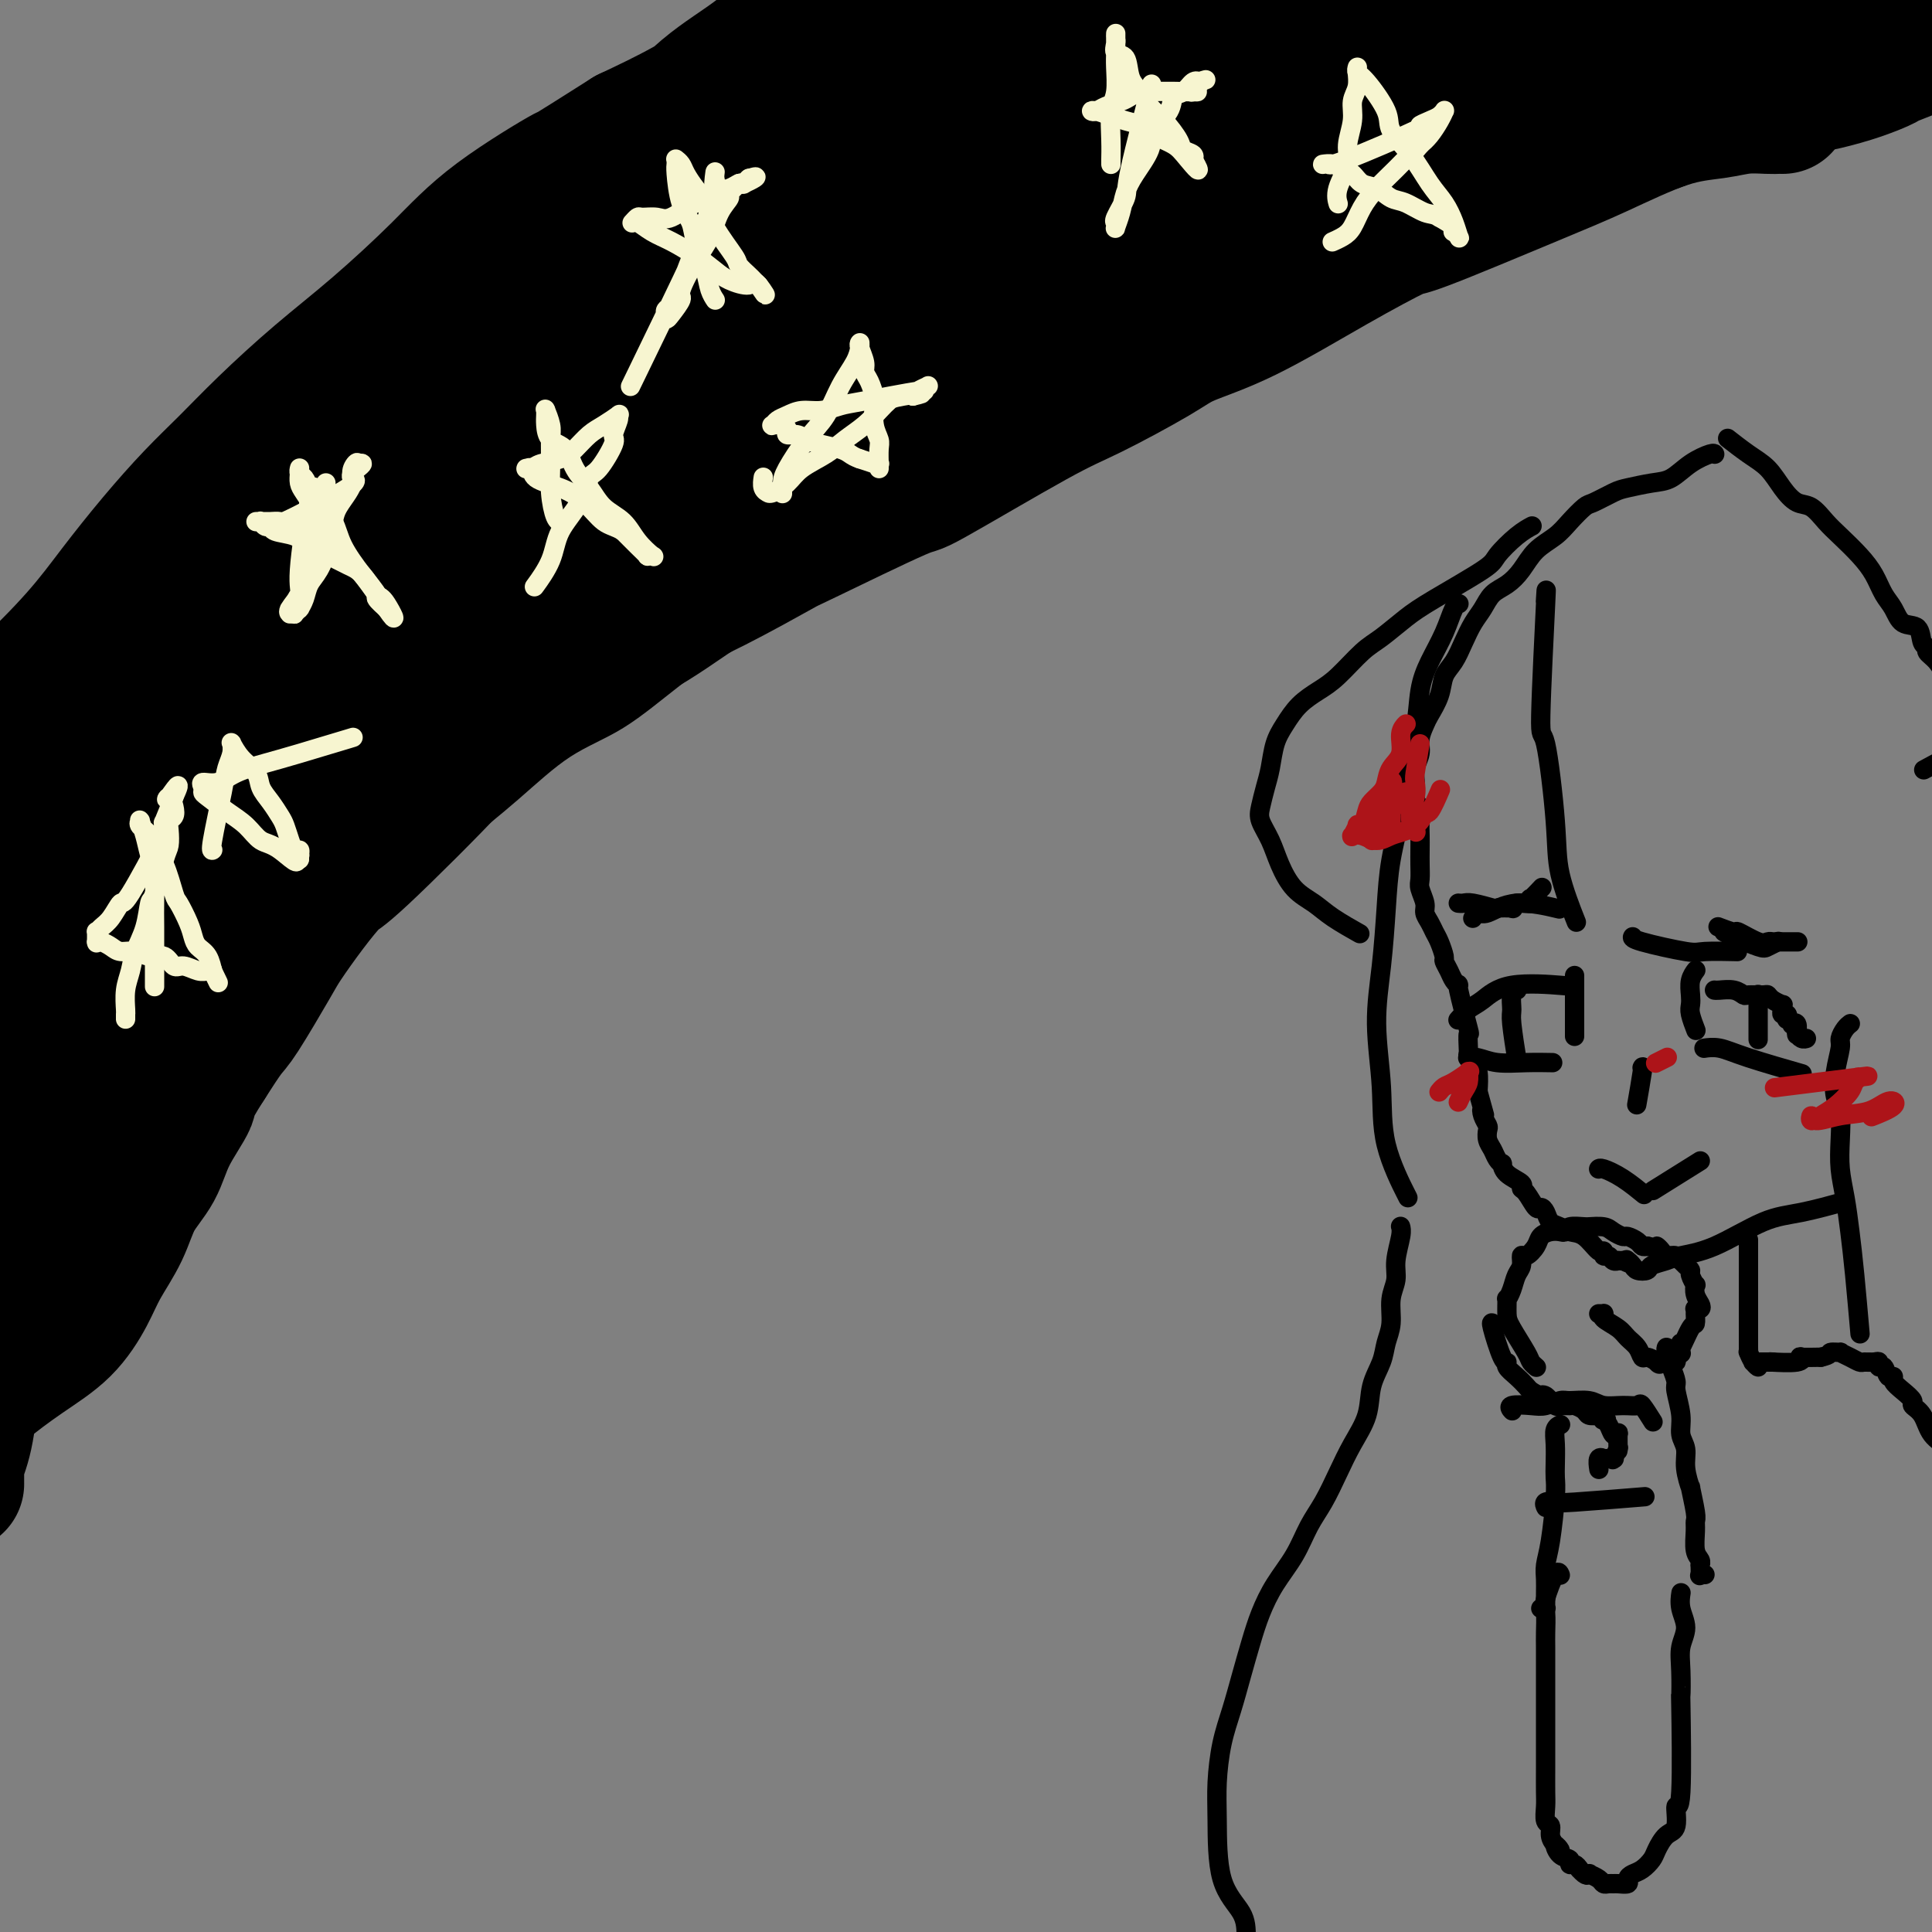 <svg viewBox='0 0 400 400' version='1.1' xmlns='http://www.w3.org/2000/svg' xmlns:xlink='http://www.w3.org/1999/xlink'><rect x="0" y="0" width="400" height="400" fill="#808080" stroke="none"/><g fill='none' stroke='#000000' stroke-width='4' stroke-linecap='round' stroke-linejoin='round'><path d='M397,19c-0.000,0.000 -0.000,0.000 0,0c0.000,-0.000 0.000,-0.000 0,0c-0.000,0.000 -0.000,0.000 0,0c0.000,-0.000 0.000,-0.001 0,0c-0.000,0.001 -0.001,0.002 0,0c0.001,-0.002 0.002,-0.008 0,0c-0.002,0.008 -0.009,0.029 0,0c0.009,-0.029 0.033,-0.107 0,0c-0.033,0.107 -0.123,0.400 -1,1c-0.877,0.600 -2.540,1.507 -4,2c-1.460,0.493 -2.718,0.572 -5,1c-2.282,0.428 -5.589,1.207 -8,2c-2.411,0.793 -3.927,1.602 -5,2c-1.073,0.398 -1.702,0.385 -3,1c-1.298,0.615 -3.266,1.859 -7,3c-3.734,1.141 -9.235,2.178 -12,3c-2.765,0.822 -2.793,1.429 -4,2c-1.207,0.571 -3.592,1.106 -8,2c-4.408,0.894 -10.839,2.147 -14,3c-3.161,0.853 -3.050,1.308 -5,2c-1.950,0.692 -5.959,1.622 -10,3c-4.041,1.378 -8.113,3.203 -12,5c-3.887,1.797 -7.587,3.567 -11,5c-3.413,1.433 -6.537,2.529 -10,4c-3.463,1.471 -7.264,3.318 -11,5c-3.736,1.682 -7.407,3.199 -11,5c-3.593,1.801 -7.107,3.885 -11,6c-3.893,2.115 -8.163,4.262 -12,6c-3.837,1.738 -7.239,3.068 -11,5c-3.761,1.932 -7.880,4.466 -12,7'/><path d='M210,94c-20.136,10.260 -19.977,11.910 -21,13c-1.023,1.090 -3.227,1.621 -7,4c-3.773,2.379 -9.113,6.607 -14,10c-4.887,3.393 -9.320,5.951 -14,9c-4.680,3.049 -9.608,6.590 -14,10c-4.392,3.410 -8.250,6.689 -12,9c-3.750,2.311 -7.393,3.656 -11,6c-3.607,2.344 -7.180,5.689 -11,9c-3.820,3.311 -7.889,6.590 -11,9c-3.111,2.410 -5.263,3.953 -8,6c-2.737,2.047 -6.058,4.598 -10,8c-3.942,3.402 -8.505,7.656 -12,11c-3.495,3.344 -5.923,5.777 -9,9c-3.077,3.223 -6.804,7.235 -10,11c-3.196,3.765 -5.861,7.284 -8,10c-2.139,2.716 -3.752,4.630 -5,7c-1.248,2.370 -2.133,5.195 -7,12c-4.867,6.805 -13.718,17.591 -18,23c-4.282,5.409 -3.995,5.441 -5,7c-1.005,1.559 -3.300,4.645 -5,7c-1.700,2.355 -2.804,3.980 -4,8c-1.196,4.020 -2.485,10.434 -3,13c-0.515,2.566 -0.258,1.283 0,0'/></g>
<g fill='none' stroke='#000000' stroke-width='28' stroke-linecap='round' stroke-linejoin='round'><path d='M369,22c0.000,0.000 0.000,0.000 0,0c-0.000,-0.000 -0.000,-0.000 0,0c0.000,0.000 0.001,0.000 0,0c-0.001,-0.000 -0.003,-0.000 0,0c0.003,0.000 0.011,0.000 0,0c-0.011,-0.000 -0.042,-0.001 0,0c0.042,0.001 0.157,0.003 0,0c-0.157,-0.003 -0.586,-0.013 -1,0c-0.414,0.013 -0.813,0.047 -2,0c-1.187,-0.047 -3.161,-0.174 -5,0c-1.839,0.174 -3.541,0.650 -6,1c-2.459,0.350 -5.673,0.572 -10,2c-4.327,1.428 -9.768,4.060 -14,6c-4.232,1.940 -7.257,3.187 -14,6c-6.743,2.813 -17.206,7.194 -22,9c-4.794,1.806 -3.919,1.039 -6,2c-2.081,0.961 -7.118,3.650 -13,7c-5.882,3.350 -12.609,7.360 -18,10c-5.391,2.640 -9.448,3.911 -12,5c-2.552,1.089 -3.601,1.996 -7,4c-3.399,2.004 -9.147,5.105 -13,7c-3.853,1.895 -5.810,2.583 -12,6c-6.190,3.417 -16.612,9.564 -21,12c-4.388,2.436 -2.743,1.160 -7,3c-4.257,1.840 -14.416,6.795 -19,9c-4.584,2.205 -3.592,1.658 -6,3c-2.408,1.342 -8.214,4.572 -13,7c-4.786,2.428 -8.551,4.053 -12,6c-3.449,1.947 -6.582,4.217 -11,7c-4.418,2.783 -10.119,6.081 -15,9c-4.881,2.919 -8.940,5.460 -13,8'/><path d='M97,151c-8.002,5.214 -8.505,6.248 -10,8c-1.495,1.752 -3.980,4.221 -6,6c-2.020,1.779 -3.575,2.869 -5,4c-1.425,1.131 -2.719,2.304 -4,3c-1.281,0.696 -2.548,0.915 -3,1c-0.452,0.085 -0.089,0.034 0,0c0.089,-0.034 -0.096,-0.053 0,0c0.096,0.053 0.473,0.178 1,0c0.527,-0.178 1.203,-0.660 3,-2c1.797,-1.340 4.714,-3.540 8,-6c3.286,-2.460 6.940,-5.182 11,-8c4.060,-2.818 8.527,-5.733 13,-9c4.473,-3.267 8.951,-6.888 14,-10c5.049,-3.112 10.668,-5.717 16,-9c5.332,-3.283 10.375,-7.245 17,-11c6.625,-3.755 14.831,-7.305 20,-10c5.169,-2.695 7.299,-4.537 20,-12c12.701,-7.463 35.972,-20.548 46,-26c10.028,-5.452 6.812,-3.271 9,-4c2.188,-0.729 9.780,-4.368 16,-8c6.220,-3.632 11.067,-7.257 16,-10c4.933,-2.743 9.951,-4.604 15,-7c5.049,-2.396 10.129,-5.327 16,-8c5.871,-2.673 12.533,-5.086 18,-7c5.467,-1.914 9.738,-3.328 15,-5c5.262,-1.672 11.515,-3.603 16,-5c4.485,-1.397 7.202,-2.261 10,-3c2.798,-0.739 5.676,-1.353 9,-2c3.324,-0.647 7.092,-1.328 10,-2c2.908,-0.672 4.954,-1.336 7,-2'/><path d='M395,7c11.287,-3.166 6.005,-1.580 5,-1c-1.005,0.580 2.267,0.156 4,0c1.733,-0.156 1.928,-0.042 2,0c0.072,0.042 0.021,0.011 0,0c-0.021,-0.011 -0.012,-0.004 0,0c0.012,0.004 0.026,0.005 0,0c-0.026,-0.005 -0.092,-0.016 0,0c0.092,0.016 0.342,0.057 0,0c-0.342,-0.057 -1.275,-0.213 -2,0c-0.725,0.213 -1.240,0.795 -1,1c0.240,0.205 1.237,0.033 -1,1c-2.237,0.967 -7.708,3.071 -10,4c-2.292,0.929 -1.405,0.682 -2,1c-0.595,0.318 -2.670,1.202 -5,2c-2.330,0.798 -4.914,1.511 -7,2c-2.086,0.489 -3.675,0.754 -6,1c-2.325,0.246 -5.386,0.473 -8,1c-2.614,0.527 -4.782,1.352 -7,2c-2.218,0.648 -4.485,1.117 -7,2c-2.515,0.883 -5.276,2.179 -8,3c-2.724,0.821 -5.409,1.168 -8,2c-2.591,0.832 -5.086,2.151 -8,3c-2.914,0.849 -6.246,1.229 -9,2c-2.754,0.771 -4.930,1.935 -8,3c-3.070,1.065 -7.035,2.033 -11,3'/><path d='M298,39c-15.723,4.590 -11.531,4.065 -13,5c-1.469,0.935 -8.599,3.331 -13,5c-4.401,1.669 -6.074,2.612 -9,4c-2.926,1.388 -7.105,3.220 -11,5c-3.895,1.780 -7.508,3.506 -11,5c-3.492,1.494 -6.865,2.755 -10,4c-3.135,1.245 -6.033,2.472 -11,5c-4.967,2.528 -12.003,6.356 -15,8c-2.997,1.644 -1.954,1.105 -4,2c-2.046,0.895 -7.180,3.224 -12,6c-4.820,2.776 -9.327,5.998 -13,9c-3.673,3.002 -6.513,5.782 -10,8c-3.487,2.218 -7.619,3.873 -11,6c-3.381,2.127 -6.009,4.728 -9,7c-2.991,2.272 -6.344,4.217 -9,6c-2.656,1.783 -4.614,3.405 -7,5c-2.386,1.595 -5.201,3.164 -8,5c-2.799,1.836 -5.583,3.939 -8,6c-2.417,2.061 -4.465,4.079 -7,6c-2.535,1.921 -5.555,3.746 -7,5c-1.445,1.254 -1.315,1.935 -6,7c-4.685,5.065 -14.186,14.512 -19,19c-4.814,4.488 -4.943,4.018 -6,5c-1.057,0.982 -3.044,3.415 -5,6c-1.956,2.585 -3.880,5.323 -5,7c-1.120,1.677 -1.434,2.295 -3,5c-1.566,2.705 -4.383,7.498 -6,10c-1.617,2.502 -2.033,2.715 -3,4c-0.967,1.285 -2.483,3.643 -4,6'/><path d='M43,220c-4.719,7.360 -3.517,6.759 -4,8c-0.483,1.241 -2.650,4.322 -4,7c-1.350,2.678 -1.883,4.951 -3,7c-1.117,2.049 -2.820,3.873 -4,6c-1.180,2.127 -1.838,4.555 -3,7c-1.162,2.445 -2.829,4.906 -4,7c-1.171,2.094 -1.848,3.822 -3,6c-1.152,2.178 -2.781,4.806 -5,7c-2.219,2.194 -5.028,3.955 -8,6c-2.972,2.045 -6.107,4.373 -8,6c-1.893,1.627 -2.546,2.554 -3,4c-0.454,1.446 -0.710,3.411 -1,5c-0.290,1.589 -0.614,2.802 -1,4c-0.386,1.198 -0.836,2.381 -1,3c-0.164,0.619 -0.044,0.673 0,1c0.044,0.327 0.012,0.927 0,1c-0.012,0.073 -0.003,-0.383 0,0c0.003,0.383 0.001,1.603 0,2c-0.001,0.397 -0.002,-0.030 0,0c0.002,0.030 0.008,0.517 0,0c-0.008,-0.517 -0.028,-2.038 0,-3c0.028,-0.962 0.104,-1.364 0,-2c-0.104,-0.636 -0.390,-1.505 0,-3c0.390,-1.495 1.455,-3.617 2,-6c0.545,-2.383 0.570,-5.026 1,-8c0.430,-2.974 1.266,-6.278 3,-9c1.734,-2.722 4.367,-4.861 7,-7'/><path d='M4,269c2.041,-2.561 3.645,-5.463 5,-8c1.355,-2.537 2.463,-4.707 4,-7c1.537,-2.293 3.504,-4.708 5,-7c1.496,-2.292 2.521,-4.460 4,-7c1.479,-2.540 3.413,-5.453 5,-8c1.587,-2.547 2.828,-4.728 4,-7c1.172,-2.272 2.274,-4.636 3,-7c0.726,-2.364 1.076,-4.728 2,-7c0.924,-2.272 2.423,-4.453 4,-7c1.577,-2.547 3.233,-5.461 5,-8c1.767,-2.539 3.645,-4.704 5,-7c1.355,-2.296 2.187,-4.723 3,-7c0.813,-2.277 1.606,-4.403 4,-8c2.394,-3.597 6.389,-8.663 8,-11c1.611,-2.337 0.837,-1.944 2,-4c1.163,-2.056 4.264,-6.561 7,-10c2.736,-3.439 5.106,-5.811 7,-8c1.894,-2.189 3.312,-4.195 6,-7c2.688,-2.805 6.645,-6.408 10,-10c3.355,-3.592 6.106,-7.173 9,-10c2.894,-2.827 5.930,-4.901 8,-7c2.070,-2.099 3.175,-4.223 8,-9c4.825,-4.777 13.369,-12.207 17,-15c3.631,-2.793 2.347,-0.949 5,-3c2.653,-2.051 9.241,-7.996 16,-13c6.759,-5.004 13.689,-9.068 17,-11c3.311,-1.932 3.003,-1.733 5,-3c1.997,-1.267 6.298,-3.999 10,-6c3.702,-2.001 6.804,-3.269 11,-5c4.196,-1.731 9.484,-3.923 14,-6c4.516,-2.077 8.258,-4.038 12,-6'/><path d='M229,30c7.737,-3.509 8.579,-3.783 12,-5c3.421,-1.217 9.419,-3.379 14,-5c4.581,-1.621 7.744,-2.703 11,-4c3.256,-1.297 6.604,-2.809 10,-4c3.396,-1.191 6.839,-2.062 10,-3c3.161,-0.938 6.039,-1.942 9,-3c2.961,-1.058 6.006,-2.168 9,-3c2.994,-0.832 5.937,-1.385 9,-2c3.063,-0.615 6.247,-1.291 9,-2c2.753,-0.709 5.076,-1.450 8,-2c2.924,-0.550 6.449,-0.908 9,-1c2.551,-0.092 4.127,0.081 6,0c1.873,-0.081 4.043,-0.415 6,0c1.957,0.415 3.701,1.579 5,2c1.299,0.421 2.152,0.099 3,0c0.848,-0.099 1.691,0.026 2,0c0.309,-0.026 0.082,-0.203 0,0c-0.082,0.203 -0.021,0.787 0,1c0.021,0.213 0.003,0.056 0,0c-0.003,-0.056 0.010,-0.011 0,0c-0.010,0.011 -0.042,-0.011 0,0c0.042,0.011 0.159,0.054 0,0c-0.159,-0.054 -0.592,-0.207 -1,0c-0.408,0.207 -0.789,0.772 -1,1c-0.211,0.228 -0.253,0.119 -1,0c-0.747,-0.119 -2.200,-0.248 -3,0c-0.800,0.248 -0.946,0.875 -2,1c-1.054,0.125 -3.015,-0.250 -5,0c-1.985,0.250 -3.992,1.125 -6,2'/><path d='M342,3c-4.000,0.894 -5.501,0.628 -8,1c-2.499,0.372 -5.998,1.383 -9,2c-3.002,0.617 -5.509,0.840 -8,1c-2.491,0.160 -4.968,0.258 -7,1c-2.032,0.742 -3.619,2.129 -6,3c-2.381,0.871 -5.555,1.225 -8,2c-2.445,0.775 -4.160,1.971 -6,3c-1.840,1.029 -3.806,1.891 -6,3c-2.194,1.109 -4.618,2.465 -7,4c-2.382,1.535 -4.724,3.248 -7,5c-2.276,1.752 -4.488,3.541 -7,5c-2.512,1.459 -5.324,2.587 -8,4c-2.676,1.413 -5.216,3.111 -8,5c-2.784,1.889 -5.813,3.967 -9,6c-3.187,2.033 -6.532,4.019 -10,6c-3.468,1.981 -7.059,3.956 -9,5c-1.941,1.044 -2.231,1.156 -8,4c-5.769,2.844 -17.018,8.419 -22,11c-4.982,2.581 -3.698,2.168 -5,3c-1.302,0.832 -5.190,2.911 -9,5c-3.810,2.089 -7.541,4.190 -12,7c-4.459,2.810 -9.645,6.328 -14,9c-4.355,2.672 -7.878,4.497 -11,7c-3.122,2.503 -5.843,5.682 -9,8c-3.157,2.318 -6.751,3.774 -10,6c-3.249,2.226 -6.152,5.224 -9,7c-2.848,1.776 -5.640,2.332 -8,4c-2.360,1.668 -4.289,4.449 -6,7c-1.711,2.551 -3.203,4.872 -5,7c-1.797,2.128 -3.898,4.064 -6,6'/><path d='M85,150c-3.415,4.340 -3.451,5.190 -5,7c-1.549,1.810 -4.611,4.580 -7,7c-2.389,2.420 -4.105,4.489 -6,7c-1.895,2.511 -3.970,5.464 -6,8c-2.030,2.536 -4.015,4.657 -6,7c-1.985,2.343 -3.970,4.910 -6,7c-2.030,2.090 -4.104,3.705 -6,6c-1.896,2.295 -3.613,5.270 -5,8c-1.387,2.730 -2.444,5.215 -4,7c-1.556,1.785 -3.612,2.871 -5,4c-1.388,1.129 -2.107,2.302 -3,4c-0.893,1.698 -1.958,3.922 -3,6c-1.042,2.078 -2.061,4.011 -3,5c-0.939,0.989 -1.798,1.033 -2,1c-0.202,-0.033 0.255,-0.143 -1,1c-1.255,1.143 -4.221,3.540 -7,5c-2.779,1.460 -5.371,1.985 -9,5c-3.629,3.015 -8.294,8.522 -10,11c-1.706,2.478 -0.453,1.929 0,2c0.453,0.071 0.108,0.762 0,1c-0.108,0.238 0.023,0.021 0,0c-0.023,-0.021 -0.199,0.152 0,0c0.199,-0.152 0.772,-0.630 1,-1c0.228,-0.370 0.112,-0.631 0,-1c-0.112,-0.369 -0.219,-0.847 0,-2c0.219,-1.153 0.763,-2.983 1,-4c0.237,-1.017 0.167,-1.221 1,-3c0.833,-1.779 2.571,-5.133 4,-8c1.429,-2.867 2.551,-5.248 4,-8c1.449,-2.752 3.224,-5.876 5,-9'/><path d='M7,223c3.777,-8.451 5.220,-11.579 6,-13c0.780,-1.421 0.898,-1.134 2,-3c1.102,-1.866 3.186,-5.885 5,-9c1.814,-3.115 3.356,-5.326 5,-8c1.644,-2.674 3.391,-5.811 5,-9c1.609,-3.189 3.080,-6.432 5,-10c1.920,-3.568 4.290,-7.463 7,-11c2.710,-3.537 5.762,-6.718 8,-10c2.238,-3.282 3.662,-6.665 6,-10c2.338,-3.335 5.589,-6.623 9,-10c3.411,-3.377 6.983,-6.844 10,-10c3.017,-3.156 5.479,-6.002 8,-9c2.521,-2.998 5.103,-6.147 8,-9c2.897,-2.853 6.111,-5.410 9,-8c2.889,-2.590 5.454,-5.215 9,-8c3.546,-2.785 8.072,-5.731 12,-9c3.928,-3.269 7.257,-6.861 11,-10c3.743,-3.139 7.901,-5.825 12,-9c4.099,-3.175 8.141,-6.841 13,-10c4.859,-3.159 10.537,-5.812 14,-8c3.463,-2.188 4.711,-3.910 13,-9c8.289,-5.090 23.620,-13.549 30,-17c6.380,-3.451 3.809,-1.896 6,-3c2.191,-1.104 9.146,-4.868 14,-7c4.854,-2.132 7.609,-2.633 11,-4c3.391,-1.367 7.420,-3.599 11,-5c3.580,-1.401 6.711,-1.972 10,-3c3.289,-1.028 6.737,-2.513 10,-4c3.263,-1.487 6.340,-2.977 9,-4c2.660,-1.023 4.903,-1.578 7,-2c2.097,-0.422 4.049,-0.711 6,-1'/><path d='M298,-19c14.249,-5.802 7.871,-3.807 6,-3c-1.871,0.807 0.765,0.424 2,0c1.235,-0.424 1.070,-0.891 1,-1c-0.070,-0.109 -0.044,0.141 0,0c0.044,-0.141 0.105,-0.672 0,-1c-0.105,-0.328 -0.377,-0.454 -1,0c-0.623,0.454 -1.597,1.486 -2,2c-0.403,0.514 -0.233,0.510 -1,1c-0.767,0.490 -2.469,1.474 -4,2c-1.531,0.526 -2.890,0.594 -5,1c-2.110,0.406 -4.970,1.151 -8,2c-3.030,0.849 -6.230,1.802 -9,3c-2.770,1.198 -5.111,2.642 -8,4c-2.889,1.358 -6.327,2.630 -8,3c-1.673,0.370 -1.582,-0.160 -9,4c-7.418,4.160 -22.346,13.012 -29,17c-6.654,3.988 -5.035,3.113 -6,4c-0.965,0.887 -4.513,3.538 -14,10c-9.487,6.462 -24.914,16.737 -35,23c-10.086,6.263 -14.833,8.516 -21,12c-6.167,3.484 -13.756,8.200 -20,12c-6.244,3.800 -11.143,6.684 -16,10c-4.857,3.316 -9.673,7.064 -14,10c-4.327,2.936 -8.165,5.060 -12,8c-3.835,2.940 -7.667,6.697 -11,10c-3.333,3.303 -6.166,6.151 -9,9'/><path d='M65,123c-8.066,6.925 -5.230,5.738 -6,7c-0.770,1.262 -5.144,4.975 -8,8c-2.856,3.025 -4.192,5.364 -6,8c-1.808,2.636 -4.087,5.570 -6,9c-1.913,3.430 -3.459,7.356 -5,10c-1.541,2.644 -3.076,4.008 -5,6c-1.924,1.992 -4.237,4.614 -6,7c-1.763,2.386 -2.977,4.535 -5,7c-2.023,2.465 -4.856,5.244 -8,7c-3.144,1.756 -6.597,2.487 -9,4c-2.403,1.513 -3.754,3.806 -5,6c-1.246,2.194 -2.386,4.287 -3,6c-0.614,1.713 -0.700,3.047 -1,4c-0.300,0.953 -0.812,1.527 -1,2c-0.188,0.473 -0.050,0.847 0,1c0.050,0.153 0.013,0.087 0,0c-0.013,-0.087 -0.001,-0.195 0,0c0.001,0.195 -0.010,0.694 0,1c0.010,0.306 0.039,0.420 0,1c-0.039,0.580 -0.147,1.626 0,-2c0.147,-3.626 0.549,-11.923 1,-16c0.451,-4.077 0.952,-3.935 1,-5c0.048,-1.065 -0.355,-3.336 1,-6c1.355,-2.664 4.469,-5.722 8,-9c3.531,-3.278 7.477,-6.777 11,-11c3.523,-4.223 6.621,-9.170 10,-14c3.379,-4.830 7.040,-9.542 11,-14c3.960,-4.458 8.220,-8.662 12,-13c3.780,-4.338 7.080,-8.811 11,-13c3.920,-4.189 8.460,-8.095 13,-12'/><path d='M70,102c14.179,-16.065 11.625,-13.227 13,-15c1.375,-1.773 6.677,-8.156 11,-13c4.323,-4.844 7.667,-8.149 11,-12c3.333,-3.851 6.655,-8.248 10,-12c3.345,-3.752 6.712,-6.859 10,-10c3.288,-3.141 6.497,-6.316 10,-10c3.503,-3.684 7.298,-7.878 11,-11c3.702,-3.122 7.309,-5.174 11,-8c3.691,-2.826 7.467,-6.426 11,-9c3.533,-2.574 6.825,-4.121 10,-6c3.175,-1.879 6.233,-4.088 9,-6c2.767,-1.912 5.244,-3.525 8,-5c2.756,-1.475 5.790,-2.811 8,-4c2.210,-1.189 3.597,-2.231 5,-3c1.403,-0.769 2.823,-1.263 4,-2c1.177,-0.737 2.112,-1.715 3,-2c0.888,-0.285 1.728,0.122 2,0c0.272,-0.122 -0.024,-0.773 0,-1c0.024,-0.227 0.367,-0.028 0,0c-0.367,0.028 -1.444,-0.114 -2,0c-0.556,0.114 -0.592,0.485 -1,1c-0.408,0.515 -1.187,1.173 -2,2c-0.813,0.827 -1.658,1.823 -3,3c-1.342,1.177 -3.179,2.535 -5,4c-1.821,1.465 -3.626,3.037 -7,5c-3.374,1.963 -8.316,4.316 -13,7c-4.684,2.684 -9.111,5.699 -14,9c-4.889,3.301 -10.239,6.889 -15,10c-4.761,3.111 -8.932,5.746 -13,8c-4.068,2.254 -8.034,4.127 -12,6'/><path d='M130,28c-15.394,9.755 -11.379,7.144 -13,8c-1.621,0.856 -8.878,5.181 -14,9c-5.122,3.819 -8.108,7.132 -12,11c-3.892,3.868 -8.691,8.292 -13,12c-4.309,3.708 -8.127,6.700 -12,10c-3.873,3.300 -7.801,6.907 -11,10c-3.199,3.093 -5.669,5.672 -8,8c-2.331,2.328 -4.523,4.405 -7,7c-2.477,2.595 -5.238,5.708 -8,9c-2.762,3.292 -5.524,6.764 -8,10c-2.476,3.236 -4.667,6.235 -8,10c-3.333,3.765 -7.807,8.296 -12,12c-4.193,3.704 -8.103,6.580 -10,9c-1.897,2.420 -1.780,4.382 -2,8c-0.220,3.618 -0.777,8.891 -1,11c-0.223,2.109 -0.111,1.055 0,0'/><path d='M204,0c0.019,-0.016 0.037,-0.032 0,0c-0.037,0.032 -0.130,0.112 0,0c0.130,-0.112 0.484,-0.415 0,0c-0.484,0.415 -1.804,1.549 -3,3c-1.196,1.451 -2.268,3.218 -4,5c-1.732,1.782 -4.125,3.578 -7,6c-2.875,2.422 -6.231,5.469 -9,8c-2.769,2.531 -4.951,4.546 -8,7c-3.049,2.454 -6.964,5.347 -11,8c-4.036,2.653 -8.192,5.065 -12,8c-3.808,2.935 -7.266,6.392 -11,10c-3.734,3.608 -7.743,7.369 -12,11c-4.257,3.631 -8.763,7.134 -13,11c-4.237,3.866 -8.205,8.095 -12,12c-3.795,3.905 -7.416,7.484 -11,11c-3.584,3.516 -7.132,6.967 -10,10c-2.868,3.033 -5.057,5.648 -7,8c-1.943,2.352 -3.638,4.441 -9,11c-5.362,6.559 -14.389,17.588 -18,22c-3.611,4.412 -1.805,2.206 0,0'/></g>
<g fill='none' stroke='#F7F5D0' stroke-width='4' stroke-linecap='round' stroke-linejoin='round'><path d='M68,110c0.005,0.011 0.010,0.022 0,0c-0.010,-0.022 -0.033,-0.079 0,0c0.033,0.079 0.124,0.292 0,0c-0.124,-0.292 -0.464,-1.090 -1,-2c-0.536,-0.910 -1.268,-1.932 -2,-3c-0.732,-1.068 -1.464,-2.181 -2,-3c-0.536,-0.819 -0.876,-1.344 -1,-2c-0.124,-0.656 -0.033,-1.445 0,-2c0.033,-0.555 0.008,-0.878 0,-1c-0.008,-0.122 0.001,-0.045 0,0c-0.001,0.045 -0.012,0.056 0,0c0.012,-0.056 0.046,-0.178 0,0c-0.046,0.178 -0.174,0.658 0,1c0.174,0.342 0.650,0.547 1,1c0.350,0.453 0.575,1.156 1,2c0.425,0.844 1.050,1.831 2,3c0.950,1.169 2.224,2.522 3,4c0.776,1.478 1.053,3.083 2,5c0.947,1.917 2.565,4.146 4,6c1.435,1.854 2.686,3.334 3,4c0.314,0.666 -0.308,0.518 0,1c0.308,0.482 1.547,1.593 2,2c0.453,0.407 0.121,0.109 0,0c-0.121,-0.109 -0.033,-0.029 0,0c0.033,0.029 0.009,0.008 0,0c-0.009,-0.008 -0.002,-0.002 0,0c0.002,0.002 0.001,0.001 0,0c-0.001,-0.001 -0.000,-0.000 0,0c0.000,0.000 0.000,0.000 0,0'/><path d='M80,126c2.867,4.168 1.033,0.589 0,-1c-1.033,-1.589 -1.267,-1.188 -2,-2c-0.733,-0.812 -1.966,-2.837 -3,-4c-1.034,-1.163 -1.871,-1.463 -3,-2c-1.129,-0.537 -2.550,-1.311 -4,-2c-1.450,-0.689 -2.927,-1.294 -4,-2c-1.073,-0.706 -1.741,-1.513 -3,-2c-1.259,-0.487 -3.108,-0.652 -4,-1c-0.892,-0.348 -0.826,-0.878 -1,-1c-0.174,-0.122 -0.586,0.163 -1,0c-0.414,-0.163 -0.829,-0.776 -1,-1c-0.171,-0.224 -0.097,-0.060 0,0c0.097,0.060 0.216,0.016 0,0c-0.216,-0.016 -0.768,-0.004 -1,0c-0.232,0.004 -0.146,0.001 0,0c0.146,-0.001 0.351,0.002 1,0c0.649,-0.002 1.741,-0.007 2,0c0.259,0.007 -0.316,0.027 0,0c0.316,-0.027 1.524,-0.101 2,0c0.476,0.101 0.221,0.378 3,-1c2.779,-1.378 8.592,-4.412 11,-6c2.408,-1.588 1.412,-1.732 1,-2c-0.412,-0.268 -0.240,-0.660 0,-1c0.240,-0.340 0.548,-0.627 1,-1c0.452,-0.373 1.049,-0.832 1,-1c-0.049,-0.168 -0.745,-0.045 -1,0c-0.255,0.045 -0.069,0.012 0,0c0.069,-0.012 0.020,-0.003 0,0c-0.020,0.003 -0.010,0.002 0,0'/><path d='M74,96c0.085,-0.658 -0.702,0.197 -1,1c-0.298,0.803 -0.107,1.553 0,2c0.107,0.447 0.132,0.589 0,1c-0.132,0.411 -0.419,1.089 -1,2c-0.581,0.911 -1.455,2.053 -2,3c-0.545,0.947 -0.762,1.699 -1,3c-0.238,1.301 -0.498,3.151 -1,5c-0.502,1.849 -1.245,3.697 -2,5c-0.755,1.303 -1.522,2.061 -2,3c-0.478,0.939 -0.668,2.059 -1,3c-0.332,0.941 -0.807,1.703 -1,2c-0.193,0.297 -0.105,0.129 0,0c0.105,-0.129 0.226,-0.220 0,0c-0.226,0.220 -0.800,0.751 -1,1c-0.200,0.249 -0.025,0.216 0,0c0.025,-0.216 -0.101,-0.616 0,-1c0.101,-0.384 0.427,-0.754 1,-2c0.573,-1.246 1.393,-3.369 2,-5c0.607,-1.631 1.000,-2.769 1,-4c0.000,-1.231 -0.392,-2.554 0,-4c0.392,-1.446 1.569,-3.014 2,-4c0.431,-0.986 0.115,-1.388 0,-2c-0.115,-0.612 -0.031,-1.432 0,-2c0.031,-0.568 0.008,-0.884 0,-1c-0.008,-0.116 -0.002,-0.033 0,0c0.002,0.033 0.001,0.017 0,0'/><path d='M67,102c0.931,-3.902 0.260,-1.156 0,0c-0.260,1.156 -0.108,0.723 0,1c0.108,0.277 0.170,1.263 0,2c-0.170,0.737 -0.574,1.226 -1,2c-0.426,0.774 -0.875,1.832 -1,3c-0.125,1.168 0.073,2.447 0,4c-0.073,1.553 -0.416,3.382 -1,5c-0.584,1.618 -1.410,3.026 -2,4c-0.590,0.974 -0.943,1.515 -1,2c-0.057,0.485 0.181,0.915 0,1c-0.181,0.085 -0.783,-0.174 -1,0c-0.217,0.174 -0.050,0.783 0,1c0.050,0.217 -0.016,0.043 0,0c0.016,-0.043 0.116,0.046 0,0c-0.116,-0.046 -0.448,-0.228 0,-1c0.448,-0.772 1.675,-2.134 2,-3c0.325,-0.866 -0.252,-1.237 0,-5c0.252,-3.763 1.334,-10.917 2,-14c0.666,-3.083 0.918,-2.094 1,-2c0.082,0.094 -0.006,-0.707 0,-1c0.006,-0.293 0.105,-0.079 0,0c-0.105,0.079 -0.413,0.021 0,0c0.413,-0.021 1.547,-0.006 2,0c0.453,0.006 0.227,0.003 0,0'/><path d='M148,62c0.007,0.011 0.014,0.021 0,0c-0.014,-0.021 -0.049,-0.074 0,0c0.049,0.074 0.183,0.274 0,0c-0.183,-0.274 -0.682,-1.021 -1,-2c-0.318,-0.979 -0.453,-2.188 -1,-4c-0.547,-1.812 -1.506,-4.225 -2,-6c-0.494,-1.775 -0.525,-2.910 -1,-4c-0.475,-1.090 -1.395,-2.134 -2,-4c-0.605,-1.866 -0.894,-4.552 -1,-6c-0.106,-1.448 -0.028,-1.656 0,-2c0.028,-0.344 0.008,-0.824 0,-1c-0.008,-0.176 -0.003,-0.048 0,0c0.003,0.048 0.004,0.015 0,0c-0.004,-0.015 -0.013,-0.013 0,0c0.013,0.013 0.048,0.037 0,0c-0.048,-0.037 -0.178,-0.135 0,0c0.178,0.135 0.664,0.505 1,1c0.336,0.495 0.521,1.117 1,2c0.479,0.883 1.251,2.028 2,3c0.749,0.972 1.476,1.770 2,3c0.524,1.230 0.847,2.893 2,5c1.153,2.107 3.136,4.659 4,6c0.864,1.341 0.610,1.469 1,2c0.390,0.531 1.425,1.463 2,2c0.575,0.537 0.690,0.680 1,1c0.310,0.320 0.815,0.818 1,1c0.185,0.182 0.050,0.049 0,0c-0.050,-0.049 -0.013,-0.013 0,0c0.013,0.013 0.004,0.004 0,0c-0.004,-0.004 -0.001,-0.001 0,0c0.001,0.001 0.001,0.001 0,0'/><path d='M157,59c2.696,4.012 0.936,1.042 0,0c-0.936,-1.042 -1.047,-0.156 -2,0c-0.953,0.156 -2.747,-0.419 -4,-1c-1.253,-0.581 -1.964,-1.168 -3,-2c-1.036,-0.832 -2.397,-1.908 -4,-3c-1.603,-1.092 -3.450,-2.201 -5,-3c-1.550,-0.799 -2.804,-1.290 -4,-2c-1.196,-0.710 -2.333,-1.640 -3,-2c-0.667,-0.360 -0.863,-0.150 -1,0c-0.137,0.150 -0.216,0.239 0,0c0.216,-0.239 0.725,-0.807 1,-1c0.275,-0.193 0.316,-0.013 1,0c0.684,0.013 2.013,-0.143 3,0c0.987,0.143 1.633,0.586 3,0c1.367,-0.586 3.455,-2.199 5,-3c1.545,-0.801 2.548,-0.789 3,-1c0.452,-0.211 0.355,-0.644 1,-1c0.645,-0.356 2.033,-0.635 3,-1c0.967,-0.365 1.513,-0.816 2,-1c0.487,-0.184 0.915,-0.102 1,0c0.085,0.102 -0.173,0.223 0,0c0.173,-0.223 0.778,-0.792 1,-1c0.222,-0.208 0.060,-0.056 0,0c-0.060,0.056 -0.017,0.016 0,0c0.017,-0.016 0.009,-0.008 0,0'/><path d='M155,37c3.358,-1.135 0.253,0.526 -1,1c-1.253,0.474 -0.653,-0.240 -1,0c-0.347,0.240 -1.642,1.433 -2,2c-0.358,0.567 0.222,0.509 0,1c-0.222,0.491 -1.245,1.530 -2,3c-0.755,1.470 -1.242,3.371 -2,5c-0.758,1.629 -1.786,2.988 -3,5c-1.214,2.012 -2.612,4.679 -3,6c-0.388,1.321 0.236,1.296 0,2c-0.236,0.704 -1.331,2.137 -2,3c-0.669,0.863 -0.914,1.157 -1,1c-0.086,-0.157 -0.015,-0.765 0,-1c0.015,-0.235 -0.028,-0.099 0,0c0.028,0.099 0.125,0.160 0,0c-0.125,-0.160 -0.472,-0.540 0,-1c0.472,-0.460 1.762,-1.000 2,-1c0.238,-0.000 -0.577,0.540 1,-4c1.577,-4.540 5.547,-14.158 7,-18c1.453,-3.842 0.389,-1.906 0,-2c-0.389,-0.094 -0.105,-2.218 0,-3c0.105,-0.782 0.029,-0.221 0,0c-0.029,0.221 -0.012,0.101 0,0c0.012,-0.101 0.018,-0.183 0,0c-0.018,0.183 -0.060,0.632 0,1c0.060,0.368 0.220,0.657 0,2c-0.220,1.343 -0.822,3.741 -1,5c-0.178,1.259 0.067,1.377 -3,8c-3.067,6.623 -9.448,19.749 -12,25c-2.552,5.251 -1.276,2.625 0,0'/><path d='M230,34c-0.000,-0.001 -0.000,-0.001 0,0c0.000,0.001 0.000,0.005 0,0c-0.000,-0.005 -0.001,-0.017 0,0c0.001,0.017 0.004,0.064 0,0c-0.004,-0.064 -0.015,-0.240 0,-1c0.015,-0.760 0.057,-2.104 0,-4c-0.057,-1.896 -0.211,-4.344 0,-6c0.211,-1.656 0.789,-2.520 1,-4c0.211,-1.480 0.057,-3.576 0,-5c-0.057,-1.424 -0.015,-2.175 0,-3c0.015,-0.825 0.004,-1.723 0,-2c-0.004,-0.277 -0.001,0.069 0,0c0.001,-0.069 0.000,-0.551 0,-1c-0.000,-0.449 0.000,-0.865 0,-1c-0.000,-0.135 -0.002,0.010 0,0c0.002,-0.010 0.008,-0.174 0,0c-0.008,0.174 -0.028,0.686 0,1c0.028,0.314 0.105,0.429 0,1c-0.105,0.571 -0.391,1.598 0,2c0.391,0.402 1.458,0.178 2,1c0.542,0.822 0.559,2.689 1,4c0.441,1.311 1.307,2.067 2,3c0.693,0.933 1.212,2.042 2,3c0.788,0.958 1.843,1.763 3,3c1.157,1.237 2.415,2.906 3,4c0.585,1.094 0.497,1.614 1,2c0.503,0.386 1.599,0.640 2,1c0.401,0.360 0.108,0.828 0,1c-0.108,0.172 -0.031,0.049 0,0c0.031,-0.049 0.015,-0.025 0,0'/><path d='M247,33c2.376,4.025 0.316,1.587 -1,0c-1.316,-1.587 -1.888,-2.323 -3,-3c-1.112,-0.677 -2.763,-1.295 -4,-2c-1.237,-0.705 -2.059,-1.495 -3,-2c-0.941,-0.505 -2.001,-0.723 -3,-1c-0.999,-0.277 -1.937,-0.613 -3,-1c-1.063,-0.387 -2.251,-0.825 -3,-1c-0.749,-0.175 -1.060,-0.088 -1,0c0.060,0.088 0.491,0.178 1,0c0.509,-0.178 1.095,-0.622 2,-1c0.905,-0.378 2.130,-0.690 3,-1c0.870,-0.310 1.385,-0.618 2,-1c0.615,-0.382 1.332,-0.837 4,-1c2.668,-0.163 7.289,-0.033 9,0c1.711,0.033 0.511,-0.030 0,0c-0.511,0.030 -0.333,0.152 0,0c0.333,-0.152 0.821,-0.577 1,-1c0.179,-0.423 0.048,-0.845 0,-1c-0.048,-0.155 -0.014,-0.044 0,0c0.014,0.044 0.007,0.022 0,0'/><path d='M248,17c3.239,-0.936 0.836,-0.277 0,0c-0.836,0.277 -0.106,0.173 0,0c0.106,-0.173 -0.413,-0.416 -1,0c-0.587,0.416 -1.240,1.492 -2,2c-0.760,0.508 -1.625,0.449 -2,1c-0.375,0.551 -0.261,1.711 -1,3c-0.739,1.289 -2.330,2.708 -3,4c-0.670,1.292 -0.418,2.459 -1,4c-0.582,1.541 -1.998,3.458 -3,5c-1.002,1.542 -1.589,2.711 -2,4c-0.411,1.289 -0.645,2.699 -1,4c-0.355,1.301 -0.829,2.492 -1,3c-0.171,0.508 -0.038,0.333 0,0c0.038,-0.333 -0.018,-0.824 0,-1c0.018,-0.176 0.111,-0.037 0,0c-0.111,0.037 -0.426,-0.028 0,-1c0.426,-0.972 1.592,-2.853 2,-4c0.408,-1.147 0.057,-1.562 1,-6c0.943,-4.438 3.181,-12.901 4,-16c0.819,-3.099 0.221,-0.834 0,0c-0.221,0.834 -0.063,0.238 0,0c0.063,-0.238 0.032,-0.119 0,0'/><path d='M162,102c0.005,0.176 0.010,0.352 0,0c-0.010,-0.352 -0.036,-1.233 0,-2c0.036,-0.767 0.136,-1.419 1,-3c0.864,-1.581 2.494,-4.090 4,-6c1.506,-1.910 2.887,-3.219 4,-5c1.113,-1.781 1.959,-4.032 3,-6c1.041,-1.968 2.279,-3.652 3,-5c0.721,-1.348 0.926,-2.362 1,-3c0.074,-0.638 0.019,-0.902 0,-1c-0.019,-0.098 -0.001,-0.031 0,0c0.001,0.031 -0.015,0.025 0,0c0.015,-0.025 0.059,-0.068 0,0c-0.059,0.068 -0.222,0.249 0,1c0.222,0.751 0.830,2.072 1,3c0.170,0.928 -0.099,1.462 0,2c0.099,0.538 0.566,1.079 1,2c0.434,0.921 0.834,2.224 1,3c0.166,0.776 0.097,1.027 0,2c-0.097,0.973 -0.222,2.668 0,4c0.222,1.332 0.792,2.301 1,3c0.208,0.699 0.056,1.130 0,2c-0.056,0.870 -0.015,2.181 0,3c0.015,0.819 0.005,1.148 0,1c-0.005,-0.148 -0.006,-0.772 0,-1c0.006,-0.228 0.018,-0.060 0,0c-0.018,0.060 -0.066,0.013 0,0c0.066,-0.013 0.244,0.007 0,0c-0.244,-0.007 -0.912,-0.040 -1,0c-0.088,0.040 0.403,0.154 0,0c-0.403,-0.154 -1.702,-0.577 -3,-1'/><path d='M178,95c-1.004,-0.334 -1.514,-0.668 -2,-1c-0.486,-0.332 -0.947,-0.663 -2,-1c-1.053,-0.337 -2.698,-0.682 -4,-1c-1.302,-0.318 -2.260,-0.611 -3,-1c-0.740,-0.389 -1.264,-0.875 -2,-1c-0.736,-0.125 -1.686,0.111 -2,0c-0.314,-0.111 0.009,-0.569 0,-1c-0.009,-0.431 -0.351,-0.836 -1,-1c-0.649,-0.164 -1.605,-0.086 -2,0c-0.395,0.086 -0.227,0.182 0,0c0.227,-0.182 0.515,-0.640 1,-1c0.485,-0.360 1.167,-0.620 2,-1c0.833,-0.380 1.815,-0.880 3,-1c1.185,-0.120 2.572,0.141 4,0c1.428,-0.141 2.898,-0.682 4,-1c1.102,-0.318 1.836,-0.411 5,-1c3.164,-0.589 8.756,-1.674 11,-2c2.244,-0.326 1.139,0.108 1,0c-0.139,-0.108 0.688,-0.758 1,-1c0.312,-0.242 0.108,-0.076 0,0c-0.108,0.076 -0.122,0.062 0,0c0.122,-0.062 0.379,-0.170 0,0c-0.379,0.170 -1.394,0.620 -2,1c-0.606,0.380 -0.803,0.690 -1,1'/><path d='M189,82c4.192,-0.967 0.173,-0.383 -2,0c-2.173,0.383 -2.498,0.567 -3,1c-0.502,0.433 -1.181,1.116 -2,2c-0.819,0.884 -1.779,1.969 -3,3c-1.221,1.031 -2.701,2.007 -4,3c-1.299,0.993 -2.415,2.003 -4,3c-1.585,0.997 -3.639,1.980 -5,3c-1.361,1.020 -2.029,2.075 -3,3c-0.971,0.925 -2.246,1.719 -3,2c-0.754,0.281 -0.987,0.051 -1,0c-0.013,-0.051 0.192,0.079 0,0c-0.192,-0.079 -0.783,-0.367 -1,-1c-0.217,-0.633 -0.062,-1.609 0,-2c0.062,-0.391 0.031,-0.195 0,0'/><path d='M32,204c-0.000,0.248 -0.000,0.497 0,0c0.000,-0.497 0.001,-1.739 0,-3c-0.001,-1.261 -0.003,-2.542 0,-4c0.003,-1.458 0.012,-3.092 0,-5c-0.012,-1.908 -0.046,-4.088 0,-6c0.046,-1.912 0.170,-3.556 0,-5c-0.170,-1.444 -0.634,-2.688 -1,-4c-0.366,-1.312 -0.634,-2.691 -1,-4c-0.366,-1.309 -0.830,-2.548 -1,-3c-0.170,-0.452 -0.048,-0.119 0,0c0.048,0.119 0.020,0.023 0,0c-0.020,-0.023 -0.031,0.028 0,0c0.031,-0.028 0.105,-0.135 0,0c-0.105,0.135 -0.389,0.513 0,1c0.389,0.487 1.451,1.084 2,2c0.549,0.916 0.585,2.153 1,3c0.415,0.847 1.211,1.305 2,3c0.789,1.695 1.572,4.629 2,6c0.428,1.371 0.499,1.181 1,2c0.501,0.819 1.430,2.647 2,4c0.570,1.353 0.780,2.229 1,3c0.220,0.771 0.451,1.436 1,2c0.549,0.564 1.415,1.027 2,2c0.585,0.973 0.889,2.457 1,3c0.111,0.543 0.030,0.146 0,0c-0.030,-0.146 -0.009,-0.042 0,0c0.009,0.042 0.004,0.021 0,0'/><path d='M44,201c2.320,4.796 0.619,1.285 0,0c-0.619,-1.285 -0.157,-0.343 0,0c0.157,0.343 0.008,0.088 0,0c-0.008,-0.088 0.125,-0.007 0,0c-0.125,0.007 -0.508,-0.058 -1,0c-0.492,0.058 -1.093,0.241 -2,0c-0.907,-0.241 -2.118,-0.906 -3,-1c-0.882,-0.094 -1.433,0.382 -2,0c-0.567,-0.382 -1.149,-1.622 -2,-2c-0.851,-0.378 -1.972,0.105 -3,0c-1.028,-0.105 -1.964,-0.799 -3,-1c-1.036,-0.201 -2.172,0.089 -3,0c-0.828,-0.089 -1.346,-0.558 -2,-1c-0.654,-0.442 -1.443,-0.858 -2,-1c-0.557,-0.142 -0.882,-0.009 -1,0c-0.118,0.009 -0.029,-0.105 0,0c0.029,0.105 -0.001,0.430 0,0c0.001,-0.430 0.032,-1.616 0,-2c-0.032,-0.384 -0.126,0.034 0,0c0.126,-0.034 0.473,-0.519 1,-1c0.527,-0.481 1.233,-0.957 2,-2c0.767,-1.043 1.596,-2.654 2,-3c0.404,-0.346 0.382,0.572 2,-2c1.618,-2.572 4.877,-8.633 6,-11c1.123,-2.367 0.110,-1.040 0,-1c-0.110,0.040 0.682,-1.206 1,-2c0.318,-0.794 0.163,-1.137 0,-1c-0.163,0.137 -0.332,0.753 0,0c0.332,-0.753 1.166,-2.877 2,-5'/><path d='M36,165c2.109,-4.616 -0.118,-1.158 -1,0c-0.882,1.158 -0.419,0.014 0,0c0.419,-0.014 0.792,1.103 1,2c0.208,0.897 0.250,1.576 0,2c-0.250,0.424 -0.792,0.594 -1,1c-0.208,0.406 -0.083,1.047 0,2c0.083,0.953 0.126,2.217 0,3c-0.126,0.783 -0.419,1.083 -1,3c-0.581,1.917 -1.451,5.450 -2,7c-0.549,1.550 -0.778,1.116 -1,2c-0.222,0.884 -0.438,3.084 -1,5c-0.562,1.916 -1.471,3.547 -2,5c-0.529,1.453 -0.678,2.729 -1,4c-0.322,1.271 -0.818,2.536 -1,4c-0.182,1.464 -0.049,3.128 0,4c0.049,0.872 0.013,0.952 0,1c-0.013,0.048 -0.003,0.064 0,0c0.003,-0.064 0.001,-0.210 0,0c-0.001,0.210 -0.000,0.774 0,1c0.000,0.226 0.000,0.113 0,0'/><path d='M116,108c-0.022,-0.000 -0.044,-0.000 0,0c0.044,0.000 0.155,0.001 0,0c-0.155,-0.001 -0.576,-0.005 -1,-1c-0.424,-0.995 -0.849,-2.982 -1,-5c-0.151,-2.018 -0.026,-4.068 0,-6c0.026,-1.932 -0.046,-3.747 0,-5c0.046,-1.253 0.208,-1.944 0,-3c-0.208,-1.056 -0.788,-2.477 -1,-3c-0.212,-0.523 -0.057,-0.150 0,0c0.057,0.150 0.016,0.075 0,0c-0.016,-0.075 -0.009,-0.149 0,0c0.009,0.149 0.018,0.521 0,1c-0.018,0.479 -0.062,1.064 0,2c0.062,0.936 0.231,2.221 1,3c0.769,0.779 2.138,1.050 3,2c0.862,0.950 1.216,2.578 2,4c0.784,1.422 1.997,2.637 3,4c1.003,1.363 1.797,2.873 3,4c1.203,1.127 2.816,1.871 4,3c1.184,1.129 1.941,2.644 3,4c1.059,1.356 2.422,2.554 3,3c0.578,0.446 0.370,0.139 0,0c-0.370,-0.139 -0.903,-0.109 -1,0c-0.097,0.109 0.243,0.299 0,0c-0.243,-0.299 -1.069,-1.085 -2,-2c-0.931,-0.915 -1.965,-1.957 -3,-3'/><path d='M129,110c-1.652,-1.026 -2.781,-1.092 -4,-2c-1.219,-0.908 -2.526,-2.660 -4,-4c-1.474,-1.340 -3.113,-2.268 -5,-3c-1.887,-0.732 -4.022,-1.268 -5,-2c-0.978,-0.732 -0.799,-1.660 -1,-2c-0.201,-0.340 -0.783,-0.090 -1,0c-0.217,0.090 -0.068,0.021 0,0c0.068,-0.021 0.055,0.006 0,0c-0.055,-0.006 -0.153,-0.045 0,0c0.153,0.045 0.558,0.174 1,0c0.442,-0.174 0.922,-0.651 2,-1c1.078,-0.349 2.756,-0.570 4,-1c1.244,-0.430 2.056,-1.068 3,-2c0.944,-0.932 2.019,-2.158 3,-3c0.981,-0.842 1.866,-1.301 3,-2c1.134,-0.699 2.517,-1.638 3,-2c0.483,-0.362 0.067,-0.146 0,0c-0.067,0.146 0.214,0.221 0,1c-0.214,0.779 -0.923,2.261 -1,3c-0.077,0.739 0.477,0.734 0,2c-0.477,1.266 -1.985,3.803 -3,5c-1.015,1.197 -1.537,1.053 -2,2c-0.463,0.947 -0.867,2.983 -2,5c-1.133,2.017 -2.994,4.015 -4,6c-1.006,1.985 -1.155,3.958 -2,6c-0.845,2.042 -2.384,4.155 -3,5c-0.616,0.845 -0.308,0.423 0,0'/><path d='M44,176c-0.015,0.011 -0.029,0.022 0,0c0.029,-0.022 0.103,-0.078 0,0c-0.103,0.078 -0.381,0.290 0,-2c0.381,-2.290 1.423,-7.083 2,-10c0.577,-2.917 0.691,-3.959 1,-5c0.309,-1.041 0.815,-2.083 1,-3c0.185,-0.917 0.049,-1.710 0,-2c-0.049,-0.290 -0.013,-0.077 0,0c0.013,0.077 0.002,0.018 0,0c-0.002,-0.018 0.004,0.004 0,0c-0.004,-0.004 -0.019,-0.034 0,0c0.019,0.034 0.070,0.134 0,0c-0.070,-0.134 -0.262,-0.500 0,0c0.262,0.500 0.977,1.867 2,3c1.023,1.133 2.354,2.032 3,3c0.646,0.968 0.607,2.006 1,3c0.393,0.994 1.218,1.945 2,3c0.782,1.055 1.520,2.215 2,3c0.480,0.785 0.703,1.193 1,2c0.297,0.807 0.668,2.011 1,3c0.332,0.989 0.625,1.764 1,2c0.375,0.236 0.832,-0.066 1,0c0.168,0.066 0.046,0.501 0,1c-0.046,0.499 -0.015,1.062 0,1c0.015,-0.062 0.014,-0.749 0,-1c-0.014,-0.251 -0.042,-0.068 0,0c0.042,0.068 0.155,0.019 0,0c-0.155,-0.019 -0.577,-0.010 -1,0'/><path d='M61,177c1.539,3.105 -1.115,0.366 -3,-1c-1.885,-1.366 -3.003,-1.360 -4,-2c-0.997,-0.640 -1.874,-1.925 -3,-3c-1.126,-1.075 -2.500,-1.938 -4,-3c-1.500,-1.062 -3.125,-2.321 -4,-3c-0.875,-0.679 -0.998,-0.776 -1,-1c-0.002,-0.224 0.119,-0.574 0,-1c-0.119,-0.426 -0.478,-0.928 0,-1c0.478,-0.072 1.794,0.285 3,0c1.206,-0.285 2.304,-1.212 4,-2c1.696,-0.788 3.991,-1.438 6,-2c2.009,-0.562 3.733,-1.036 7,-2c3.267,-0.964 8.076,-2.418 10,-3c1.924,-0.582 0.962,-0.291 0,0'/><path d='M277,42c-0.017,-0.057 -0.034,-0.113 0,0c0.034,0.113 0.118,0.397 0,0c-0.118,-0.397 -0.439,-1.474 0,-3c0.439,-1.526 1.638,-3.499 2,-5c0.362,-1.501 -0.113,-2.528 0,-4c0.113,-1.472 0.815,-3.389 1,-5c0.185,-1.611 -0.147,-2.915 0,-4c0.147,-1.085 0.771,-1.951 1,-3c0.229,-1.049 0.061,-2.281 0,-3c-0.061,-0.719 -0.016,-0.924 0,-1c0.016,-0.076 0.005,-0.021 0,0c-0.005,0.021 -0.002,0.009 0,0c0.002,-0.009 0.004,-0.014 0,0c-0.004,0.014 -0.014,0.048 0,0c0.014,-0.048 0.053,-0.177 0,0c-0.053,0.177 -0.199,0.660 0,1c0.199,0.340 0.741,0.538 2,2c1.259,1.462 3.233,4.190 4,6c0.767,1.810 0.328,2.704 1,4c0.672,1.296 2.457,2.996 4,5c1.543,2.004 2.845,4.314 4,6c1.155,1.686 2.162,2.749 3,4c0.838,1.251 1.506,2.690 2,4c0.494,1.310 0.814,2.493 1,3c0.186,0.507 0.238,0.340 0,0c-0.238,-0.340 -0.765,-0.854 -1,-1c-0.235,-0.146 -0.179,0.076 0,0c0.179,-0.076 0.480,-0.450 0,-1c-0.480,-0.550 -1.740,-1.275 -3,-2'/><path d='M298,45c-1.094,-0.732 -1.830,-0.562 -3,-1c-1.170,-0.438 -2.775,-1.483 -4,-2c-1.225,-0.517 -2.072,-0.505 -3,-1c-0.928,-0.495 -1.939,-1.495 -3,-2c-1.061,-0.505 -2.173,-0.513 -3,-1c-0.827,-0.487 -1.370,-1.451 -2,-2c-0.630,-0.549 -1.346,-0.683 -2,-1c-0.654,-0.317 -1.247,-0.817 -2,-1c-0.753,-0.183 -1.667,-0.049 -2,0c-0.333,0.049 -0.086,0.013 0,0c0.086,-0.013 0.010,-0.001 0,0c-0.010,0.001 0.046,-0.007 0,0c-0.046,0.007 -0.193,0.031 0,0c0.193,-0.031 0.727,-0.116 1,0c0.273,0.116 0.286,0.435 4,-1c3.714,-1.435 11.128,-4.623 14,-6c2.872,-1.377 1.200,-0.943 1,-1c-0.200,-0.057 1.071,-0.604 2,-1c0.929,-0.396 1.517,-0.642 2,-1c0.483,-0.358 0.862,-0.829 1,-1c0.138,-0.171 0.035,-0.041 0,0c-0.035,0.041 -0.001,-0.008 0,0c0.001,0.008 -0.030,0.071 0,0c0.030,-0.071 0.121,-0.277 0,0c-0.121,0.277 -0.456,1.036 -1,2c-0.544,0.964 -1.298,2.133 -2,3c-0.702,0.867 -1.351,1.434 -2,2'/><path d='M294,30c-1.098,1.406 -1.344,1.420 -2,2c-0.656,0.580 -1.722,1.728 -3,3c-1.278,1.272 -2.766,2.670 -4,4c-1.234,1.330 -2.212,2.591 -3,4c-0.788,1.409 -1.387,2.965 -2,4c-0.613,1.035 -1.242,1.548 -2,2c-0.758,0.452 -1.645,0.843 -2,1c-0.355,0.157 -0.177,0.078 0,0'/></g>
<g fill='none' stroke='#000000' stroke-width='4' stroke-linecap='round' stroke-linejoin='round'><path d='M355,94c-0.000,-0.001 -0.001,-0.001 0,0c0.001,0.001 0.002,0.005 0,0c-0.002,-0.005 -0.009,-0.019 0,0c0.009,0.019 0.034,0.071 0,0c-0.034,-0.071 -0.127,-0.264 -1,0c-0.873,0.264 -2.525,0.987 -4,2c-1.475,1.013 -2.773,2.317 -4,3c-1.227,0.683 -2.383,0.745 -4,1c-1.617,0.255 -3.696,0.704 -5,1c-1.304,0.296 -1.832,0.438 -3,1c-1.168,0.562 -2.977,1.542 -4,2c-1.023,0.458 -1.260,0.394 -2,1c-0.740,0.606 -1.983,1.881 -3,3c-1.017,1.119 -1.809,2.081 -3,3c-1.191,0.919 -2.780,1.797 -4,3c-1.220,1.203 -2.070,2.733 -3,4c-0.930,1.267 -1.940,2.270 -3,3c-1.060,0.730 -2.171,1.185 -3,2c-0.829,0.815 -1.378,1.988 -2,3c-0.622,1.012 -1.317,1.862 -2,3c-0.683,1.138 -1.353,2.564 -2,4c-0.647,1.436 -1.272,2.884 -2,4c-0.728,1.116 -1.558,1.902 -2,3c-0.442,1.098 -0.496,2.510 -1,4c-0.504,1.490 -1.459,3.060 -2,4c-0.541,0.940 -0.667,1.252 -1,2c-0.333,0.748 -0.874,1.932 -1,3c-0.126,1.068 0.162,2.018 0,3c-0.162,0.982 -0.774,1.995 -1,3c-0.226,1.005 -0.064,2.001 0,3c0.064,0.999 0.032,1.999 0,3'/><path d='M293,165c0.072,2.166 0.751,1.580 1,2c0.249,0.420 0.067,1.846 0,3c-0.067,1.154 -0.019,2.037 0,3c0.019,0.963 0.009,2.005 0,3c-0.009,0.995 -0.017,1.943 0,3c0.017,1.057 0.060,2.222 0,3c-0.060,0.778 -0.223,1.167 0,2c0.223,0.833 0.833,2.109 1,3c0.167,0.891 -0.109,1.398 0,2c0.109,0.602 0.603,1.298 1,2c0.397,0.702 0.698,1.409 1,2c0.302,0.591 0.605,1.065 1,2c0.395,0.935 0.881,2.333 1,3c0.119,0.667 -0.128,0.605 0,1c0.128,0.395 0.630,1.246 1,2c0.370,0.754 0.607,1.411 1,2c0.393,0.589 0.942,1.111 1,1c0.058,-0.111 -0.377,-0.854 0,1c0.377,1.854 1.564,6.304 2,8c0.436,1.696 0.120,0.639 0,1c-0.120,0.361 -0.042,2.140 0,3c0.042,0.860 0.050,0.802 0,1c-0.050,0.198 -0.158,0.651 0,1c0.158,0.349 0.581,0.594 1,1c0.419,0.406 0.834,0.973 1,2c0.166,1.027 0.083,2.513 0,4'/><path d='M306,226c1.944,6.909 1.305,4.680 1,4c-0.305,-0.680 -0.275,0.188 0,1c0.275,0.812 0.794,1.569 1,2c0.206,0.431 0.097,0.536 0,1c-0.097,0.464 -0.184,1.286 0,2c0.184,0.714 0.638,1.322 1,2c0.362,0.678 0.630,1.428 1,2c0.370,0.572 0.841,0.966 1,1c0.159,0.034 0.006,-0.291 0,0c-0.006,0.291 0.135,1.200 1,2c0.865,0.800 2.455,1.492 3,2c0.545,0.508 0.044,0.832 0,1c-0.044,0.168 0.369,0.181 1,1c0.631,0.819 1.482,2.443 2,3c0.518,0.557 0.704,0.048 1,0c0.296,-0.048 0.701,0.366 1,1c0.299,0.634 0.493,1.488 1,2c0.507,0.512 1.327,0.682 2,1c0.673,0.318 1.199,0.783 2,1c0.801,0.217 1.878,0.187 3,1c1.122,0.813 2.289,2.470 3,3c0.711,0.530 0.965,-0.068 1,0c0.035,0.068 -0.149,0.803 0,1c0.149,0.197 0.631,-0.143 1,0c0.369,0.143 0.625,0.770 1,1c0.375,0.230 0.870,0.062 1,0c0.130,-0.062 -0.106,-0.018 0,0c0.106,0.018 0.553,0.009 1,0'/><path d='M336,261c2.561,1.250 1.464,0.374 1,0c-0.464,-0.374 -0.295,-0.247 0,0c0.295,0.247 0.716,0.613 1,1c0.284,0.387 0.433,0.794 1,1c0.567,0.206 1.553,0.210 2,0c0.447,-0.210 0.354,-0.634 1,-1c0.646,-0.366 2.030,-0.674 3,-1c0.970,-0.326 1.526,-0.669 3,-1c1.474,-0.331 3.867,-0.649 7,-2c3.133,-1.351 7.005,-3.733 10,-5c2.995,-1.267 5.114,-1.418 8,-2c2.886,-0.582 6.539,-1.595 8,-2c1.461,-0.405 0.731,-0.203 0,0'/><path d='M317,109c0.001,-0.001 0.002,-0.001 0,0c-0.002,0.001 -0.008,0.004 0,0c0.008,-0.004 0.030,-0.016 0,0c-0.030,0.016 -0.112,0.059 0,0c0.112,-0.059 0.418,-0.221 0,0c-0.418,0.221 -1.559,0.823 -3,2c-1.441,1.177 -3.183,2.927 -4,4c-0.817,1.073 -0.709,1.467 -3,3c-2.291,1.533 -6.980,4.203 -10,6c-3.020,1.797 -4.372,2.722 -6,4c-1.628,1.278 -3.531,2.911 -5,4c-1.469,1.089 -2.505,1.635 -4,3c-1.495,1.365 -3.451,3.550 -5,5c-1.549,1.450 -2.691,2.166 -4,3c-1.309,0.834 -2.784,1.787 -4,3c-1.216,1.213 -2.171,2.688 -3,4c-0.829,1.312 -1.530,2.461 -2,4c-0.470,1.539 -0.708,3.467 -1,5c-0.292,1.533 -0.637,2.670 -1,4c-0.363,1.330 -0.744,2.852 -1,4c-0.256,1.148 -0.386,1.921 0,3c0.386,1.079 1.287,2.466 2,4c0.713,1.534 1.239,3.217 2,5c0.761,1.783 1.756,3.666 3,5c1.244,1.334 2.735,2.121 4,3c1.265,0.879 2.302,1.852 4,3c1.698,1.148 4.057,2.471 5,3c0.943,0.529 0.472,0.265 0,0'/><path d='M358,91c0.000,0.000 0.000,0.000 0,0c-0.000,-0.000 -0.000,-0.000 0,0c0.000,0.000 0.001,0.001 0,0c-0.001,-0.001 -0.003,-0.003 0,0c0.003,0.003 0.013,0.010 0,0c-0.013,-0.010 -0.047,-0.037 0,0c0.047,0.037 0.175,0.137 0,0c-0.175,-0.137 -0.655,-0.513 0,0c0.655,0.513 2.443,1.914 4,3c1.557,1.086 2.881,1.855 4,3c1.119,1.145 2.031,2.665 3,4c0.969,1.335 1.995,2.485 3,3c1.005,0.515 1.988,0.395 3,1c1.012,0.605 2.053,1.937 3,3c0.947,1.063 1.801,1.859 3,3c1.199,1.141 2.743,2.628 4,4c1.257,1.372 2.228,2.627 3,4c0.772,1.373 1.344,2.862 2,4c0.656,1.138 1.395,1.926 2,3c0.605,1.074 1.075,2.434 2,3c0.925,0.566 2.306,0.339 3,1c0.694,0.661 0.700,2.212 1,3c0.300,0.788 0.894,0.814 1,1c0.106,0.186 -0.275,0.533 0,1c0.275,0.467 1.205,1.052 2,2c0.795,0.948 1.456,2.257 2,3c0.544,0.743 0.972,0.920 1,1c0.028,0.080 -0.343,0.063 0,1c0.343,0.937 1.400,2.829 2,4c0.600,1.171 0.743,1.620 1,2c0.257,0.380 0.629,0.690 1,1'/><path d='M408,149c3.725,5.367 1.538,1.784 1,1c-0.538,-0.784 0.574,1.231 1,2c0.426,0.769 0.167,0.294 0,0c-0.167,-0.294 -0.240,-0.405 0,0c0.240,0.405 0.794,1.327 1,2c0.206,0.673 0.063,1.098 0,1c-0.063,-0.098 -0.044,-0.719 0,-1c0.044,-0.281 0.115,-0.222 0,0c-0.115,0.222 -0.417,0.606 -1,1c-0.583,0.394 -1.446,0.796 -2,1c-0.554,0.204 -0.798,0.209 -1,0c-0.202,-0.209 -0.362,-0.633 -2,0c-1.638,0.633 -4.754,2.324 -6,3c-1.246,0.676 -0.623,0.338 0,0'/><path d='M318,283c0.001,0.000 0.001,0.001 0,0c-0.001,-0.001 -0.004,-0.003 0,0c0.004,0.003 0.014,0.012 0,0c-0.014,-0.012 -0.053,-0.044 0,0c0.053,0.044 0.196,0.165 0,0c-0.196,-0.165 -0.732,-0.616 -1,-1c-0.268,-0.384 -0.269,-0.700 -1,-2c-0.731,-1.300 -2.193,-3.583 -3,-5c-0.807,-1.417 -0.960,-1.969 -1,-3c-0.040,-1.031 0.032,-2.541 0,-3c-0.032,-0.459 -0.167,0.132 0,0c0.167,-0.132 0.635,-0.986 1,-2c0.365,-1.014 0.627,-2.186 1,-3c0.373,-0.814 0.859,-1.268 1,-2c0.141,-0.732 -0.061,-1.741 0,-2c0.061,-0.259 0.387,0.232 1,0c0.613,-0.232 1.513,-1.185 2,-2c0.487,-0.815 0.562,-1.490 1,-2c0.438,-0.510 1.238,-0.855 2,-1c0.762,-0.145 1.487,-0.092 2,0c0.513,0.092 0.814,0.221 1,0c0.186,-0.221 0.256,-0.792 1,-1c0.744,-0.208 2.163,-0.053 3,0c0.837,0.053 1.093,0.004 1,0c-0.093,-0.004 -0.534,0.037 0,0c0.534,-0.037 2.045,-0.151 3,0c0.955,0.151 1.355,0.566 2,1c0.645,0.434 1.535,0.887 2,1c0.465,0.113 0.506,-0.114 1,0c0.494,0.114 1.441,0.569 2,1c0.559,0.431 0.731,0.837 1,1c0.269,0.163 0.634,0.081 1,0'/><path d='M341,258c2.412,0.576 1.943,0.015 2,0c0.057,-0.015 0.642,0.517 1,1c0.358,0.483 0.491,0.917 1,1c0.509,0.083 1.394,-0.185 2,0c0.606,0.185 0.932,0.822 1,1c0.068,0.178 -0.122,-0.102 0,0c0.122,0.102 0.555,0.586 1,1c0.445,0.414 0.903,0.758 1,1c0.097,0.242 -0.167,0.383 0,1c0.167,0.617 0.764,1.710 1,2c0.236,0.290 0.112,-0.223 0,0c-0.112,0.223 -0.212,1.184 0,2c0.212,0.816 0.736,1.488 1,2c0.264,0.512 0.267,0.863 0,1c-0.267,0.137 -0.805,0.060 -1,0c-0.195,-0.060 -0.046,-0.105 0,0c0.046,0.105 -0.012,0.358 0,1c0.012,0.642 0.094,1.672 0,2c-0.094,0.328 -0.364,-0.046 -1,1c-0.636,1.046 -1.638,3.512 -2,4c-0.362,0.488 -0.083,-1.003 0,-1c0.083,0.003 -0.030,1.498 0,2c0.030,0.502 0.201,0.009 0,0c-0.201,-0.009 -0.775,0.464 -1,1c-0.225,0.536 -0.102,1.133 0,1c0.102,-0.133 0.181,-0.997 0,-1c-0.181,-0.003 -0.623,0.856 -1,1c-0.377,0.144 -0.688,-0.428 -1,-1'/><path d='M345,281c-1.428,1.996 -1.499,1.485 -2,1c-0.501,-0.485 -1.431,-0.945 -2,-1c-0.569,-0.055 -0.777,0.294 -1,0c-0.223,-0.294 -0.462,-1.231 -1,-2c-0.538,-0.769 -1.374,-1.369 -2,-2c-0.626,-0.631 -1.042,-1.293 -2,-2c-0.958,-0.707 -2.456,-1.457 -3,-2c-0.544,-0.543 -0.132,-0.877 0,-1c0.132,-0.123 -0.016,-0.033 0,0c0.016,0.033 0.197,0.009 0,0c-0.197,-0.009 -0.770,-0.003 -1,0c-0.230,0.003 -0.115,0.001 0,0'/><path d='M309,274c-0.000,-0.000 -0.000,-0.000 0,0c0.000,0.000 0.000,0.001 0,0c-0.000,-0.001 -0.002,-0.002 0,0c0.002,0.002 0.007,0.008 0,0c-0.007,-0.008 -0.026,-0.031 0,0c0.026,0.031 0.096,0.116 0,0c-0.096,-0.116 -0.360,-0.432 0,1c0.360,1.432 1.343,4.611 2,6c0.657,1.389 0.987,0.988 1,1c0.013,0.012 -0.292,0.438 0,1c0.292,0.562 1.179,1.261 2,2c0.821,0.739 1.575,1.519 2,2c0.425,0.481 0.522,0.663 1,1c0.478,0.337 1.335,0.830 2,1c0.665,0.170 1.136,0.017 1,0c-0.136,-0.017 -0.878,0.100 -1,0c-0.122,-0.100 0.375,-0.419 1,0c0.625,0.419 1.376,1.576 2,2c0.624,0.424 1.120,0.114 1,0c-0.120,-0.114 -0.855,-0.030 -1,0c-0.145,0.030 0.300,0.008 1,0c0.700,-0.008 1.653,-0.003 2,0c0.347,0.003 0.086,0.004 0,0c-0.086,-0.004 0.004,-0.011 0,0c-0.004,0.011 -0.100,0.042 0,0c0.100,-0.042 0.398,-0.156 1,0c0.602,0.156 1.508,0.580 2,1c0.492,0.420 0.569,0.834 1,1c0.431,0.166 1.215,0.083 2,0'/><path d='M331,293c2.544,1.153 1.402,1.034 1,1c-0.402,-0.034 -0.066,0.016 0,0c0.066,-0.016 -0.140,-0.098 0,0c0.140,0.098 0.626,0.377 1,1c0.374,0.623 0.636,1.589 1,2c0.364,0.411 0.831,0.266 1,0c0.169,-0.266 0.042,-0.652 0,0c-0.042,0.652 0.003,2.343 0,3c-0.003,0.657 -0.053,0.281 0,0c0.053,-0.281 0.211,-0.468 0,0c-0.211,0.468 -0.789,1.589 -1,2c-0.211,0.411 -0.054,0.110 0,0c0.054,-0.110 0.007,-0.030 0,0c-0.007,0.030 0.027,0.008 0,0c-0.027,-0.008 -0.116,-0.004 0,0c0.116,0.004 0.438,0.009 0,0c-0.438,-0.009 -1.634,-0.030 -2,0c-0.366,0.030 0.098,0.111 0,0c-0.098,-0.111 -0.757,-0.415 -1,0c-0.243,0.415 -0.069,1.547 0,2c0.069,0.453 0.035,0.226 0,0'/><path d='M345,279c0.000,-0.000 0.000,-0.000 0,0c-0.000,0.000 -0.001,0.002 0,0c0.001,-0.002 0.003,-0.006 0,0c-0.003,0.006 -0.011,0.022 0,0c0.011,-0.022 0.040,-0.083 0,0c-0.040,0.083 -0.150,0.311 0,1c0.150,0.689 0.561,1.840 1,3c0.439,1.160 0.906,2.330 1,3c0.094,0.670 -0.186,0.842 0,2c0.186,1.158 0.839,3.304 1,5c0.161,1.696 -0.168,2.944 0,4c0.168,1.056 0.833,1.922 1,3c0.167,1.078 -0.166,2.369 0,4c0.166,1.631 0.829,3.604 1,4c0.171,0.396 -0.151,-0.784 0,0c0.151,0.784 0.776,3.533 1,5c0.224,1.467 0.046,1.651 0,2c-0.046,0.349 0.040,0.864 0,2c-0.040,1.136 -0.207,2.893 0,4c0.207,1.107 0.787,1.562 1,2c0.213,0.438 0.057,0.857 0,1c-0.057,0.143 -0.016,0.010 0,0c0.016,-0.010 0.008,0.102 0,0c-0.008,-0.102 -0.016,-0.420 0,0c0.016,0.420 0.056,1.576 0,2c-0.056,0.424 -0.207,0.114 0,0c0.207,-0.114 0.774,-0.033 1,0c0.226,0.033 0.113,0.016 0,0'/><path d='M323,295c-0.002,0.001 -0.004,0.002 0,0c0.004,-0.002 0.015,-0.007 0,0c-0.015,0.007 -0.057,0.025 0,0c0.057,-0.025 0.211,-0.092 0,0c-0.211,0.092 -0.788,0.343 -1,1c-0.212,0.657 -0.060,1.718 0,3c0.060,1.282 0.026,2.783 0,4c-0.026,1.217 -0.046,2.149 0,3c0.046,0.851 0.156,1.620 0,4c-0.156,2.380 -0.578,6.372 -1,9c-0.422,2.628 -0.846,3.891 -1,5c-0.154,1.109 -0.040,2.062 0,3c0.040,0.938 0.007,1.859 0,3c-0.007,1.141 0.012,2.502 0,3c-0.012,0.498 -0.055,0.134 0,0c0.055,-0.134 0.207,-0.036 0,0c-0.207,0.036 -0.773,0.010 -1,0c-0.227,-0.010 -0.113,-0.005 0,0'/><path d='M313,292c-0.028,-0.030 -0.055,-0.059 0,0c0.055,0.059 0.193,0.208 0,0c-0.193,-0.208 -0.717,-0.773 0,-1c0.717,-0.227 2.674,-0.114 4,0c1.326,0.114 2.020,0.231 3,0c0.980,-0.231 2.247,-0.808 3,-1c0.753,-0.192 0.994,0.002 2,0c1.006,-0.002 2.779,-0.200 4,0c1.221,0.200 1.890,0.797 3,1c1.110,0.203 2.662,0.013 4,0c1.338,-0.013 2.462,0.151 3,0c0.538,-0.151 0.491,-0.618 1,0c0.509,0.618 1.574,2.319 2,3c0.426,0.681 0.213,0.340 0,0'/><path d='M320,312c-0.015,-0.030 -0.030,-0.060 0,0c0.030,0.060 0.105,0.208 0,0c-0.105,-0.208 -0.390,-0.774 0,-1c0.390,-0.226 1.455,-0.112 2,0c0.545,0.112 0.570,0.222 4,0c3.430,-0.222 10.266,-0.778 13,-1c2.734,-0.222 1.367,-0.111 0,0'/><path d='M323,326c0.000,0.000 0.000,0.000 0,0c-0.000,-0.000 -0.000,-0.000 0,0c0.000,0.000 0.001,0.001 0,0c-0.001,-0.001 -0.002,-0.005 0,0c0.002,0.005 0.007,0.018 0,0c-0.007,-0.018 -0.026,-0.067 0,0c0.026,0.067 0.098,0.252 0,0c-0.098,-0.252 -0.366,-0.939 -1,0c-0.634,0.939 -1.634,3.506 -2,5c-0.366,1.494 -0.098,1.915 0,3c0.098,1.085 0.026,2.834 0,4c-0.026,1.166 -0.007,1.748 0,3c0.007,1.252 0.002,3.173 0,5c-0.002,1.827 -0.001,3.560 0,5c0.001,1.440 0.000,2.587 0,4c-0.000,1.413 -0.001,3.093 0,5c0.001,1.907 0.004,4.040 0,6c-0.004,1.960 -0.016,3.746 0,5c0.016,1.254 0.059,1.974 0,3c-0.059,1.026 -0.221,2.357 0,3c0.221,0.643 0.826,0.597 1,1c0.174,0.403 -0.081,1.253 0,2c0.081,0.747 0.499,1.390 1,2c0.501,0.610 1.086,1.187 1,1c-0.086,-0.187 -0.843,-1.137 -1,-1c-0.157,0.137 0.287,1.360 1,2c0.713,0.640 1.696,0.697 2,1c0.304,0.303 -0.072,0.851 0,1c0.072,0.149 0.592,-0.100 1,0c0.408,0.100 0.704,0.550 1,1'/><path d='M327,387c1.528,1.770 1.848,1.196 2,1c0.152,-0.196 0.135,-0.014 0,0c-0.135,0.014 -0.387,-0.140 0,0c0.387,0.140 1.412,0.573 2,1c0.588,0.427 0.740,0.847 1,1c0.260,0.153 0.629,0.038 1,0c0.371,-0.038 0.743,0.001 1,0c0.257,-0.001 0.400,-0.041 1,0c0.600,0.041 1.656,0.162 2,0c0.344,-0.162 -0.025,-0.609 0,-1c0.025,-0.391 0.443,-0.728 1,-1c0.557,-0.272 1.253,-0.478 2,-1c0.747,-0.522 1.544,-1.358 2,-2c0.456,-0.642 0.571,-1.090 1,-2c0.429,-0.910 1.173,-2.283 2,-3c0.827,-0.717 1.738,-0.780 2,-2c0.262,-1.220 -0.126,-3.599 0,-4c0.126,-0.401 0.764,1.177 1,-3c0.236,-4.177 0.068,-14.108 0,-18c-0.068,-3.892 -0.036,-1.745 0,-2c0.036,-0.255 0.076,-2.913 0,-5c-0.076,-2.087 -0.269,-3.603 0,-5c0.269,-1.397 1.000,-2.673 1,-4c0.000,-1.327 -0.731,-2.703 -1,-4c-0.269,-1.297 -0.077,-2.513 0,-3c0.077,-0.487 0.038,-0.243 0,0'/><path d='M362,257c-0.000,-0.002 -0.000,-0.004 0,0c0.000,0.004 0.000,0.013 0,0c-0.000,-0.013 -0.000,-0.047 0,0c0.000,0.047 0.000,0.176 0,0c-0.000,-0.176 -0.000,-0.655 0,0c0.000,0.655 0.000,2.445 0,3c-0.000,0.555 -0.000,-0.126 0,1c0.000,1.126 0.000,4.059 0,6c-0.000,1.941 -0.000,2.891 0,4c0.000,1.109 0.000,2.378 0,3c-0.000,0.622 -0.001,0.596 0,1c0.001,0.404 0.003,1.239 0,2c-0.003,0.761 -0.010,1.448 0,2c0.010,0.552 0.037,0.967 0,1c-0.037,0.033 -0.139,-0.317 0,0c0.139,0.317 0.520,1.300 1,2c0.480,0.700 1.060,1.116 1,1c-0.060,-0.116 -0.762,-0.763 -1,-1c-0.238,-0.237 -0.014,-0.063 0,0c0.014,0.063 -0.181,0.017 0,0c0.181,-0.017 0.740,-0.004 1,0c0.260,0.004 0.223,0.001 0,0c-0.223,-0.001 -0.630,0.001 0,0c0.630,-0.001 2.299,-0.004 3,0c0.701,0.004 0.434,0.015 0,0c-0.434,-0.015 -1.033,-0.057 0,0c1.033,0.057 3.700,0.211 5,0c1.300,-0.211 1.235,-0.788 1,-1c-0.235,-0.212 -0.638,-0.061 0,0c0.638,0.061 2.319,0.030 4,0'/><path d='M377,281c2.336,-0.539 1.677,-0.887 2,-1c0.323,-0.113 1.630,0.008 2,0c0.370,-0.008 -0.196,-0.145 0,0c0.196,0.145 1.153,0.574 2,1c0.847,0.426 1.585,0.851 2,1c0.415,0.149 0.507,0.024 1,0c0.493,-0.024 1.389,0.054 2,0c0.611,-0.054 0.938,-0.239 1,0c0.062,0.239 -0.143,0.904 0,1c0.143,0.096 0.632,-0.375 1,0c0.368,0.375 0.614,1.596 1,2c0.386,0.404 0.911,-0.008 1,0c0.089,0.008 -0.257,0.437 0,1c0.257,0.563 1.117,1.260 2,2c0.883,0.740 1.788,1.523 2,2c0.212,0.477 -0.270,0.647 0,1c0.270,0.353 1.293,0.887 2,2c0.707,1.113 1.097,2.804 2,4c0.903,1.196 2.319,1.897 3,3c0.681,1.103 0.629,2.607 1,4c0.371,1.393 1.167,2.676 2,4c0.833,1.324 1.704,2.688 2,3c0.296,0.312 0.016,-0.428 1,4c0.984,4.428 3.230,14.025 4,18c0.770,3.975 0.063,2.328 0,2c-0.063,-0.328 0.519,0.665 1,2c0.481,1.335 0.860,3.013 1,4c0.140,0.987 0.040,1.282 0,2c-0.040,0.718 -0.020,1.859 0,3'/><path d='M415,346c2.143,7.560 1.500,3.458 1,3c-0.500,-0.458 -0.857,2.726 -1,4c-0.143,1.274 -0.071,0.637 0,0'/><path d='M302,125c-0.001,0.000 -0.003,0.000 0,0c0.003,-0.000 0.010,-0.000 0,0c-0.010,0.000 -0.036,0.000 0,0c0.036,-0.000 0.136,-0.002 0,0c-0.136,0.002 -0.508,0.007 -1,1c-0.492,0.993 -1.106,2.975 -2,5c-0.894,2.025 -2.070,4.092 -3,6c-0.930,1.908 -1.615,3.658 -2,6c-0.385,2.342 -0.470,5.275 -1,8c-0.530,2.725 -1.503,5.242 -2,8c-0.497,2.758 -0.516,5.757 -1,9c-0.484,3.243 -1.432,6.729 -2,10c-0.568,3.271 -0.755,6.326 -1,10c-0.245,3.674 -0.548,7.967 -1,12c-0.452,4.033 -1.052,7.807 -1,12c0.052,4.193 0.756,8.804 1,13c0.244,4.196 0.027,7.976 1,12c0.973,4.024 3.135,8.293 4,10c0.865,1.707 0.432,0.854 0,0'/><path d='M320,124c0.009,-0.152 0.018,-0.303 0,0c-0.018,0.303 -0.064,1.061 0,0c0.064,-1.061 0.239,-3.941 0,1c-0.239,4.941 -0.890,17.704 -1,23c-0.110,5.296 0.321,3.126 1,6c0.679,2.874 1.605,10.791 2,16c0.395,5.209 0.260,7.710 1,11c0.740,3.290 2.354,7.369 3,9c0.646,1.631 0.323,0.816 0,0'/><path d='M338,194c-0.007,0.014 -0.014,0.028 0,0c0.014,-0.028 0.050,-0.099 0,0c-0.050,0.099 -0.188,0.366 2,1c2.188,0.634 6.700,1.634 9,2c2.300,0.366 2.389,0.099 4,0c1.611,-0.099 4.746,-0.028 6,0c1.254,0.028 0.627,0.014 0,0'/><path d='M383,212c0.081,-0.061 0.162,-0.121 0,0c-0.162,0.121 -0.566,0.424 -1,1c-0.434,0.576 -0.897,1.425 -1,2c-0.103,0.575 0.155,0.876 0,2c-0.155,1.124 -0.722,3.072 -1,5c-0.278,1.928 -0.268,3.836 0,5c0.268,1.164 0.793,1.582 1,3c0.207,1.418 0.097,3.835 0,6c-0.097,2.165 -0.180,4.077 0,6c0.180,1.923 0.623,3.855 1,6c0.377,2.145 0.689,4.503 1,7c0.311,2.497 0.622,5.134 1,9c0.378,3.866 0.822,8.962 1,11c0.178,2.038 0.089,1.019 0,0'/><path d='M290,254c-0.000,-0.001 -0.000,-0.001 0,0c0.000,0.001 0.001,0.004 0,0c-0.001,-0.004 -0.004,-0.014 0,0c0.004,0.014 0.016,0.051 0,0c-0.016,-0.051 -0.061,-0.188 0,0c0.061,0.188 0.227,0.703 0,2c-0.227,1.297 -0.849,3.375 -1,5c-0.151,1.625 0.168,2.797 0,4c-0.168,1.203 -0.823,2.438 -1,4c-0.177,1.562 0.123,3.452 0,5c-0.123,1.548 -0.669,2.755 -1,4c-0.331,1.245 -0.448,2.530 -1,4c-0.552,1.470 -1.540,3.127 -2,5c-0.460,1.873 -0.391,3.962 -1,6c-0.609,2.038 -1.894,4.024 -3,6c-1.106,1.976 -2.032,3.941 -3,6c-0.968,2.059 -1.978,4.212 -3,6c-1.022,1.788 -2.055,3.210 -3,5c-0.945,1.790 -1.800,3.947 -3,6c-1.200,2.053 -2.744,4.004 -4,6c-1.256,1.996 -2.224,4.039 -3,6c-0.776,1.961 -1.360,3.839 -2,6c-0.640,2.161 -1.334,4.605 -2,7c-0.666,2.395 -1.303,4.740 -2,7c-0.697,2.260 -1.455,4.435 -2,7c-0.545,2.565 -0.878,5.522 -1,8c-0.122,2.478 -0.033,4.479 0,8c0.033,3.521 0.009,8.563 1,12c0.991,3.437 2.997,5.268 4,7c1.003,1.732 1.001,3.366 1,5'/><path d='M258,401c1.655,3.190 3.292,5.167 6,8c2.708,2.833 6.488,6.524 8,8c1.512,1.476 0.756,0.738 0,0'/><path d='M302,211c-0.001,0.001 -0.002,0.002 0,0c0.002,-0.002 0.006,-0.007 0,0c-0.006,0.007 -0.022,0.025 0,0c0.022,-0.025 0.081,-0.095 0,0c-0.081,0.095 -0.304,0.355 0,0c0.304,-0.355 1.134,-1.324 2,-2c0.866,-0.676 1.768,-1.057 3,-2c1.232,-0.943 2.793,-2.446 6,-3c3.207,-0.554 8.059,-0.158 10,0c1.941,0.158 0.970,0.079 0,0'/><path d='M305,190c0.023,-0.035 0.045,-0.071 0,0c-0.045,0.071 -0.158,0.247 0,0c0.158,-0.247 0.587,-0.917 1,-1c0.413,-0.083 0.812,0.421 2,0c1.188,-0.421 3.166,-1.767 6,-2c2.834,-0.233 6.524,0.648 8,1c1.476,0.352 0.738,0.176 0,0'/><path d='M304,219c0.003,-0.001 0.006,-0.001 0,0c-0.006,0.001 -0.019,0.004 0,0c0.019,-0.004 0.072,-0.015 0,0c-0.072,0.015 -0.267,0.057 0,0c0.267,-0.057 0.997,-0.211 2,0c1.003,0.211 2.279,0.789 4,1c1.721,0.211 3.886,0.057 6,0c2.114,-0.057 4.175,-0.016 5,0c0.825,0.016 0.412,0.008 0,0'/><path d='M314,205c-0.000,0.000 -0.000,0.000 0,0c0.000,-0.000 0.001,-0.000 0,0c-0.001,0.000 -0.004,0.001 0,0c0.004,-0.001 0.015,-0.004 0,0c-0.015,0.004 -0.058,0.016 0,0c0.058,-0.016 0.215,-0.059 0,0c-0.215,0.059 -0.804,0.220 -1,1c-0.196,0.780 -0.001,2.178 0,3c0.001,0.822 -0.192,1.067 0,3c0.192,1.933 0.769,5.552 1,7c0.231,1.448 0.115,0.724 0,0'/><path d='M326,202c0.000,-0.000 0.000,-0.000 0,0c0.000,0.000 0.000,0.001 0,0c0.000,-0.001 0.000,-0.005 0,0c0.000,0.005 0.000,0.018 0,0c0.000,-0.018 0.000,-0.067 0,0c0.000,0.067 0.000,0.250 0,1c0.000,0.750 0.000,2.067 0,3c0.000,0.933 0.000,1.482 0,3c0.000,1.518 0.000,4.005 0,5c0.000,0.995 0.000,0.497 0,0'/><path d='M340,221c0.000,-0.000 0.000,-0.000 0,0c-0.000,0.000 -0.000,0.001 0,0c0.000,-0.001 0.001,-0.002 0,0c-0.001,0.002 -0.004,0.009 0,0c0.004,-0.009 0.015,-0.033 0,0c-0.015,0.033 -0.056,0.122 0,0c0.056,-0.122 0.207,-0.456 0,1c-0.207,1.456 -0.774,4.702 -1,6c-0.226,1.298 -0.113,0.649 0,0'/><path d='M331,242c-0.000,0.000 -0.000,0.000 0,0c0.000,-0.000 0.000,-0.000 0,0c-0.000,0.000 -0.000,0.000 0,0c0.000,-0.000 0.001,-0.001 0,0c-0.001,0.001 -0.003,0.005 0,0c0.003,-0.005 0.012,-0.018 0,0c-0.012,0.018 -0.045,0.068 0,0c0.045,-0.068 0.167,-0.255 1,0c0.833,0.255 2.378,0.953 4,2c1.622,1.047 3.321,2.442 4,3c0.679,0.558 0.340,0.279 0,0'/><path d='M343,246c0.001,-0.001 0.002,-0.002 0,0c-0.002,0.002 -0.009,0.005 0,0c0.009,-0.005 0.032,-0.020 0,0c-0.032,0.020 -0.119,0.074 0,0c0.119,-0.074 0.444,-0.278 0,0c-0.444,0.278 -1.658,1.036 0,0c1.658,-1.036 6.188,-3.868 8,-5c1.812,-1.132 0.906,-0.566 0,0'/><path d='M355,205c-0.000,-0.000 -0.000,-0.000 0,0c0.000,0.000 0.000,0.000 0,0c-0.000,-0.000 -0.000,-0.000 0,0c0.000,0.000 0.001,0.000 0,0c-0.001,-0.000 -0.005,-0.001 0,0c0.005,0.001 0.019,0.004 0,0c-0.019,-0.004 -0.071,-0.015 0,0c0.071,0.015 0.264,0.057 1,0c0.736,-0.057 2.015,-0.212 3,0c0.985,0.212 1.677,0.792 2,1c0.323,0.208 0.276,0.046 1,0c0.724,-0.046 2.218,0.026 3,0c0.782,-0.026 0.851,-0.148 1,0c0.149,0.148 0.379,0.565 1,1c0.621,0.435 1.634,0.886 2,1c0.366,0.114 0.084,-0.109 0,0c-0.084,0.109 0.029,0.550 0,1c-0.029,0.450 -0.200,0.909 0,1c0.200,0.091 0.771,-0.185 1,0c0.229,0.185 0.118,0.832 0,1c-0.118,0.168 -0.242,-0.144 0,0c0.242,0.144 0.850,0.743 1,1c0.150,0.257 -0.157,0.173 0,0c0.157,-0.173 0.777,-0.435 1,0c0.223,0.435 0.049,1.567 0,2c-0.049,0.433 0.025,0.169 0,0c-0.025,-0.169 -0.151,-0.241 0,0c0.151,0.241 0.579,0.796 1,1c0.421,0.204 0.835,0.058 1,0c0.165,-0.058 0.083,-0.029 0,0'/><path d='M357,193c0.000,0.000 0.000,0.000 0,0c-0.000,-0.000 -0.001,-0.001 0,0c0.001,0.001 0.003,0.002 0,0c-0.003,-0.002 -0.012,-0.007 0,0c0.012,0.007 0.043,0.027 0,0c-0.043,-0.027 -0.162,-0.102 0,0c0.162,0.102 0.604,0.381 2,1c1.396,0.619 3.745,1.578 5,2c1.255,0.422 1.415,0.306 2,0c0.585,-0.306 1.596,-0.802 2,-1c0.404,-0.198 0.202,-0.099 0,0'/><path d='M356,192c-0.000,-0.000 -0.000,-0.000 0,0c0.000,0.000 0.001,0.000 0,0c-0.001,-0.000 -0.003,-0.001 0,0c0.003,0.001 0.012,0.005 0,0c-0.012,-0.005 -0.045,-0.017 0,0c0.045,0.017 0.169,0.065 0,0c-0.169,-0.065 -0.631,-0.242 0,0c0.631,0.242 2.354,0.902 3,1c0.646,0.098 0.213,-0.366 1,0c0.787,0.366 2.793,1.562 4,2c1.207,0.438 1.616,0.117 2,0c0.384,-0.117 0.742,-0.031 1,0c0.258,0.031 0.416,0.008 1,0c0.584,-0.008 1.593,-0.002 2,0c0.407,0.002 0.212,0.001 0,0c-0.212,-0.001 -0.442,-0.000 0,0c0.442,0.000 1.555,0.000 2,0c0.445,-0.000 0.223,-0.000 0,0'/><path d='M302,187c0.000,0.000 0.000,0.000 0,0c-0.000,-0.000 -0.000,-0.000 0,0c0.000,0.000 0.000,0.000 0,0c-0.000,-0.000 -0.001,-0.000 0,0c0.001,0.000 0.003,0.000 0,0c-0.003,-0.000 -0.011,-0.001 0,0c0.011,0.001 0.042,0.004 0,0c-0.042,-0.004 -0.158,-0.015 0,0c0.158,0.015 0.590,0.056 1,0c0.410,-0.056 0.800,-0.210 2,0c1.200,0.210 3.212,0.784 4,1c0.788,0.216 0.352,0.073 1,0c0.648,-0.073 2.381,-0.076 3,0c0.619,0.076 0.125,0.233 0,0c-0.125,-0.233 0.117,-0.854 1,-1c0.883,-0.146 2.405,0.185 3,0c0.595,-0.185 0.263,-0.885 0,-1c-0.263,-0.115 -0.455,0.354 0,0c0.455,-0.354 1.559,-1.530 2,-2c0.441,-0.470 0.221,-0.235 0,0'/><path d='M351,201c-0.000,0.000 -0.000,0.000 0,0c0.000,-0.000 0.001,-0.001 0,0c-0.001,0.001 -0.004,0.005 0,0c0.004,-0.005 0.015,-0.020 0,0c-0.015,0.020 -0.056,0.075 0,0c0.056,-0.075 0.210,-0.278 0,0c-0.210,0.278 -0.785,1.038 -1,2c-0.215,0.962 -0.072,2.125 0,3c0.072,0.875 0.071,1.461 0,2c-0.071,0.539 -0.211,1.030 0,2c0.211,0.970 0.775,2.420 1,3c0.225,0.580 0.113,0.290 0,0'/><path d='M364,206c0.000,-0.000 0.000,-0.000 0,0c0.000,0.000 0.000,0.000 0,0c0.000,-0.000 0.000,-0.001 0,0c0.000,0.001 0.000,0.005 0,0c0.000,-0.005 -0.000,-0.017 0,0c0.000,0.017 0.000,0.065 0,0c0.000,-0.065 0.000,-0.241 0,0c0.000,0.241 0.000,0.900 0,2c0.000,1.100 0.000,2.642 0,4c0.000,1.358 0.000,2.531 0,3c0.000,0.469 0.000,0.235 0,0'/><path d='M353,217c0.005,-0.001 0.009,-0.001 0,0c-0.009,0.001 -0.032,0.005 0,0c0.032,-0.005 0.119,-0.018 0,0c-0.119,0.018 -0.443,0.068 0,0c0.443,-0.068 1.655,-0.255 3,0c1.345,0.255 2.824,0.953 6,2c3.176,1.047 8.050,2.442 10,3c1.950,0.558 0.975,0.279 0,0'/></g>
<g fill='none' stroke='#AD1419' stroke-width='4' stroke-linecap='round' stroke-linejoin='round'><path d='M298,226c0.000,-0.000 0.000,-0.000 0,0c-0.000,0.000 -0.001,0.001 0,0c0.001,-0.001 0.003,-0.004 0,0c-0.003,0.004 -0.010,0.013 0,0c0.010,-0.013 0.038,-0.050 0,0c-0.038,0.050 -0.144,0.185 0,0c0.144,-0.185 0.536,-0.691 1,-1c0.464,-0.309 1.000,-0.422 2,-1c1.000,-0.578 2.464,-1.621 3,-2c0.536,-0.379 0.144,-0.096 0,0c-0.144,0.096 -0.041,0.003 0,0c0.041,-0.003 0.021,0.084 0,0c-0.021,-0.084 -0.044,-0.338 0,0c0.044,0.338 0.155,1.267 0,2c-0.155,0.733 -0.578,1.269 -1,2c-0.422,0.731 -0.844,1.658 -1,2c-0.156,0.342 -0.044,0.098 0,0c0.044,-0.098 0.022,-0.049 0,0'/><path d='M345,219c-0.000,0.000 -0.000,0.000 0,0c0.000,-0.000 0.000,-0.000 0,0c-0.000,0.000 -0.000,0.000 0,0c0.000,-0.000 0.000,-0.000 0,0c-0.000,0.000 -0.000,0.000 0,0c0.000,-0.000 0.000,-0.000 0,0c-0.000,0.000 -0.001,0.000 0,0c0.001,-0.000 0.002,-0.001 0,0c-0.002,0.001 -0.008,0.004 0,0c0.008,-0.004 0.030,-0.015 0,0c-0.030,0.015 -0.111,0.056 0,0c0.111,-0.056 0.415,-0.207 0,0c-0.415,0.207 -1.547,0.774 -2,1c-0.453,0.226 -0.226,0.113 0,0'/><path d='M369,225c-0.009,0.001 -0.019,0.002 0,0c0.019,-0.002 0.065,-0.008 0,0c-0.065,0.008 -0.243,0.031 0,0c0.243,-0.031 0.907,-0.114 0,0c-0.907,0.114 -3.385,0.425 0,0c3.385,-0.425 12.632,-1.587 16,-2c3.368,-0.413 0.855,-0.077 0,0c-0.855,0.077 -0.053,-0.107 0,0c0.053,0.107 -0.645,0.503 -1,1c-0.355,0.497 -0.368,1.095 -1,2c-0.632,0.905 -1.882,2.118 -3,3c-1.118,0.882 -2.104,1.434 -3,2c-0.896,0.566 -1.703,1.145 -2,1c-0.297,-0.145 -0.084,-1.013 0,-1c0.084,0.013 0.041,0.909 1,1c0.959,0.091 2.922,-0.623 5,-1c2.078,-0.377 4.272,-0.416 6,-1c1.728,-0.584 2.989,-1.713 4,-2c1.011,-0.287 1.772,0.269 1,1c-0.772,0.731 -3.078,1.637 -4,2c-0.922,0.363 -0.461,0.181 0,0'/><path d='M291,150c0.001,-0.001 0.001,-0.001 0,0c-0.001,0.001 -0.005,0.004 0,0c0.005,-0.004 0.017,-0.017 0,0c-0.017,0.017 -0.064,0.062 0,0c0.064,-0.062 0.238,-0.231 0,0c-0.238,0.231 -0.889,0.863 -1,2c-0.111,1.137 0.317,2.780 0,4c-0.317,1.220 -1.380,2.016 -2,3c-0.620,0.984 -0.796,2.156 -1,3c-0.204,0.844 -0.437,1.361 -1,2c-0.563,0.639 -1.456,1.399 -2,2c-0.544,0.601 -0.738,1.044 -1,2c-0.262,0.956 -0.592,2.424 -1,3c-0.408,0.576 -0.894,0.259 -1,0c-0.106,-0.259 0.168,-0.462 0,0c-0.168,0.462 -0.777,1.588 -1,2c-0.223,0.412 -0.059,0.110 0,0c0.059,-0.110 0.015,-0.029 0,0c-0.015,0.029 0.001,0.007 0,0c-0.001,-0.007 -0.020,0.003 0,0c0.020,-0.003 0.077,-0.018 0,0c-0.077,0.018 -0.289,0.069 0,0c0.289,-0.069 1.079,-0.258 2,0c0.921,0.258 1.973,0.964 3,1c1.027,0.036 2.028,-0.599 3,-1c0.972,-0.401 1.914,-0.567 3,-1c1.086,-0.433 2.316,-1.133 3,-2c0.684,-0.867 0.823,-1.903 1,-2c0.177,-0.097 0.394,0.743 1,0c0.606,-0.743 1.602,-3.069 2,-4c0.398,-0.931 0.199,-0.465 0,0'/><path d='M294,154c-0.412,2.374 -0.825,4.749 -1,6c-0.175,1.251 -0.113,1.379 0,2c0.113,0.621 0.278,1.733 0,3c-0.278,1.267 -0.998,2.687 -1,4c-0.002,1.313 0.714,2.518 1,3c0.286,0.482 0.143,0.241 0,0'/><path d='M291,164c0.000,-0.000 0.001,-0.000 0,0c-0.001,0.000 -0.002,0.001 0,0c0.002,-0.001 0.008,-0.005 0,0c-0.008,0.005 -0.031,0.019 0,0c0.031,-0.019 0.114,-0.072 0,0c-0.114,0.072 -0.427,0.271 -1,1c-0.573,0.729 -1.408,1.990 -2,3c-0.592,1.010 -0.943,1.768 -1,2c-0.057,0.232 0.178,-0.061 0,0c-0.178,0.061 -0.769,0.476 -1,1c-0.231,0.524 -0.100,1.156 0,1c0.100,-0.156 0.170,-1.099 0,-1c-0.170,0.099 -0.582,1.242 -1,2c-0.418,0.758 -0.844,1.131 -1,1c-0.156,-0.131 -0.042,-0.767 0,-1c0.042,-0.233 0.011,-0.062 0,0c-0.011,0.062 -0.003,0.017 0,0c0.003,-0.017 -0.000,-0.006 0,0c0.000,0.006 0.004,0.008 0,0c-0.004,-0.008 -0.016,-0.025 0,0c0.016,0.025 0.058,0.093 0,0c-0.058,-0.093 -0.218,-0.348 0,-1c0.218,-0.652 0.815,-1.700 1,-2c0.185,-0.300 -0.041,0.148 0,0c0.041,-0.148 0.351,-0.891 1,-2c0.649,-1.109 1.638,-2.585 2,-3c0.362,-0.415 0.097,0.229 0,0c-0.097,-0.229 -0.026,-1.331 0,-2c0.026,-0.669 0.007,-0.905 0,-1c-0.007,-0.095 -0.004,-0.047 0,0'/><path d='M288,162c0.619,-1.203 0.166,1.790 0,3c-0.166,1.210 -0.044,0.636 0,1c0.044,0.364 0.012,1.664 0,2c-0.012,0.336 -0.003,-0.294 0,0c0.003,0.294 0.001,1.513 0,2c-0.001,0.487 -0.000,0.244 0,0'/></g>
</svg>